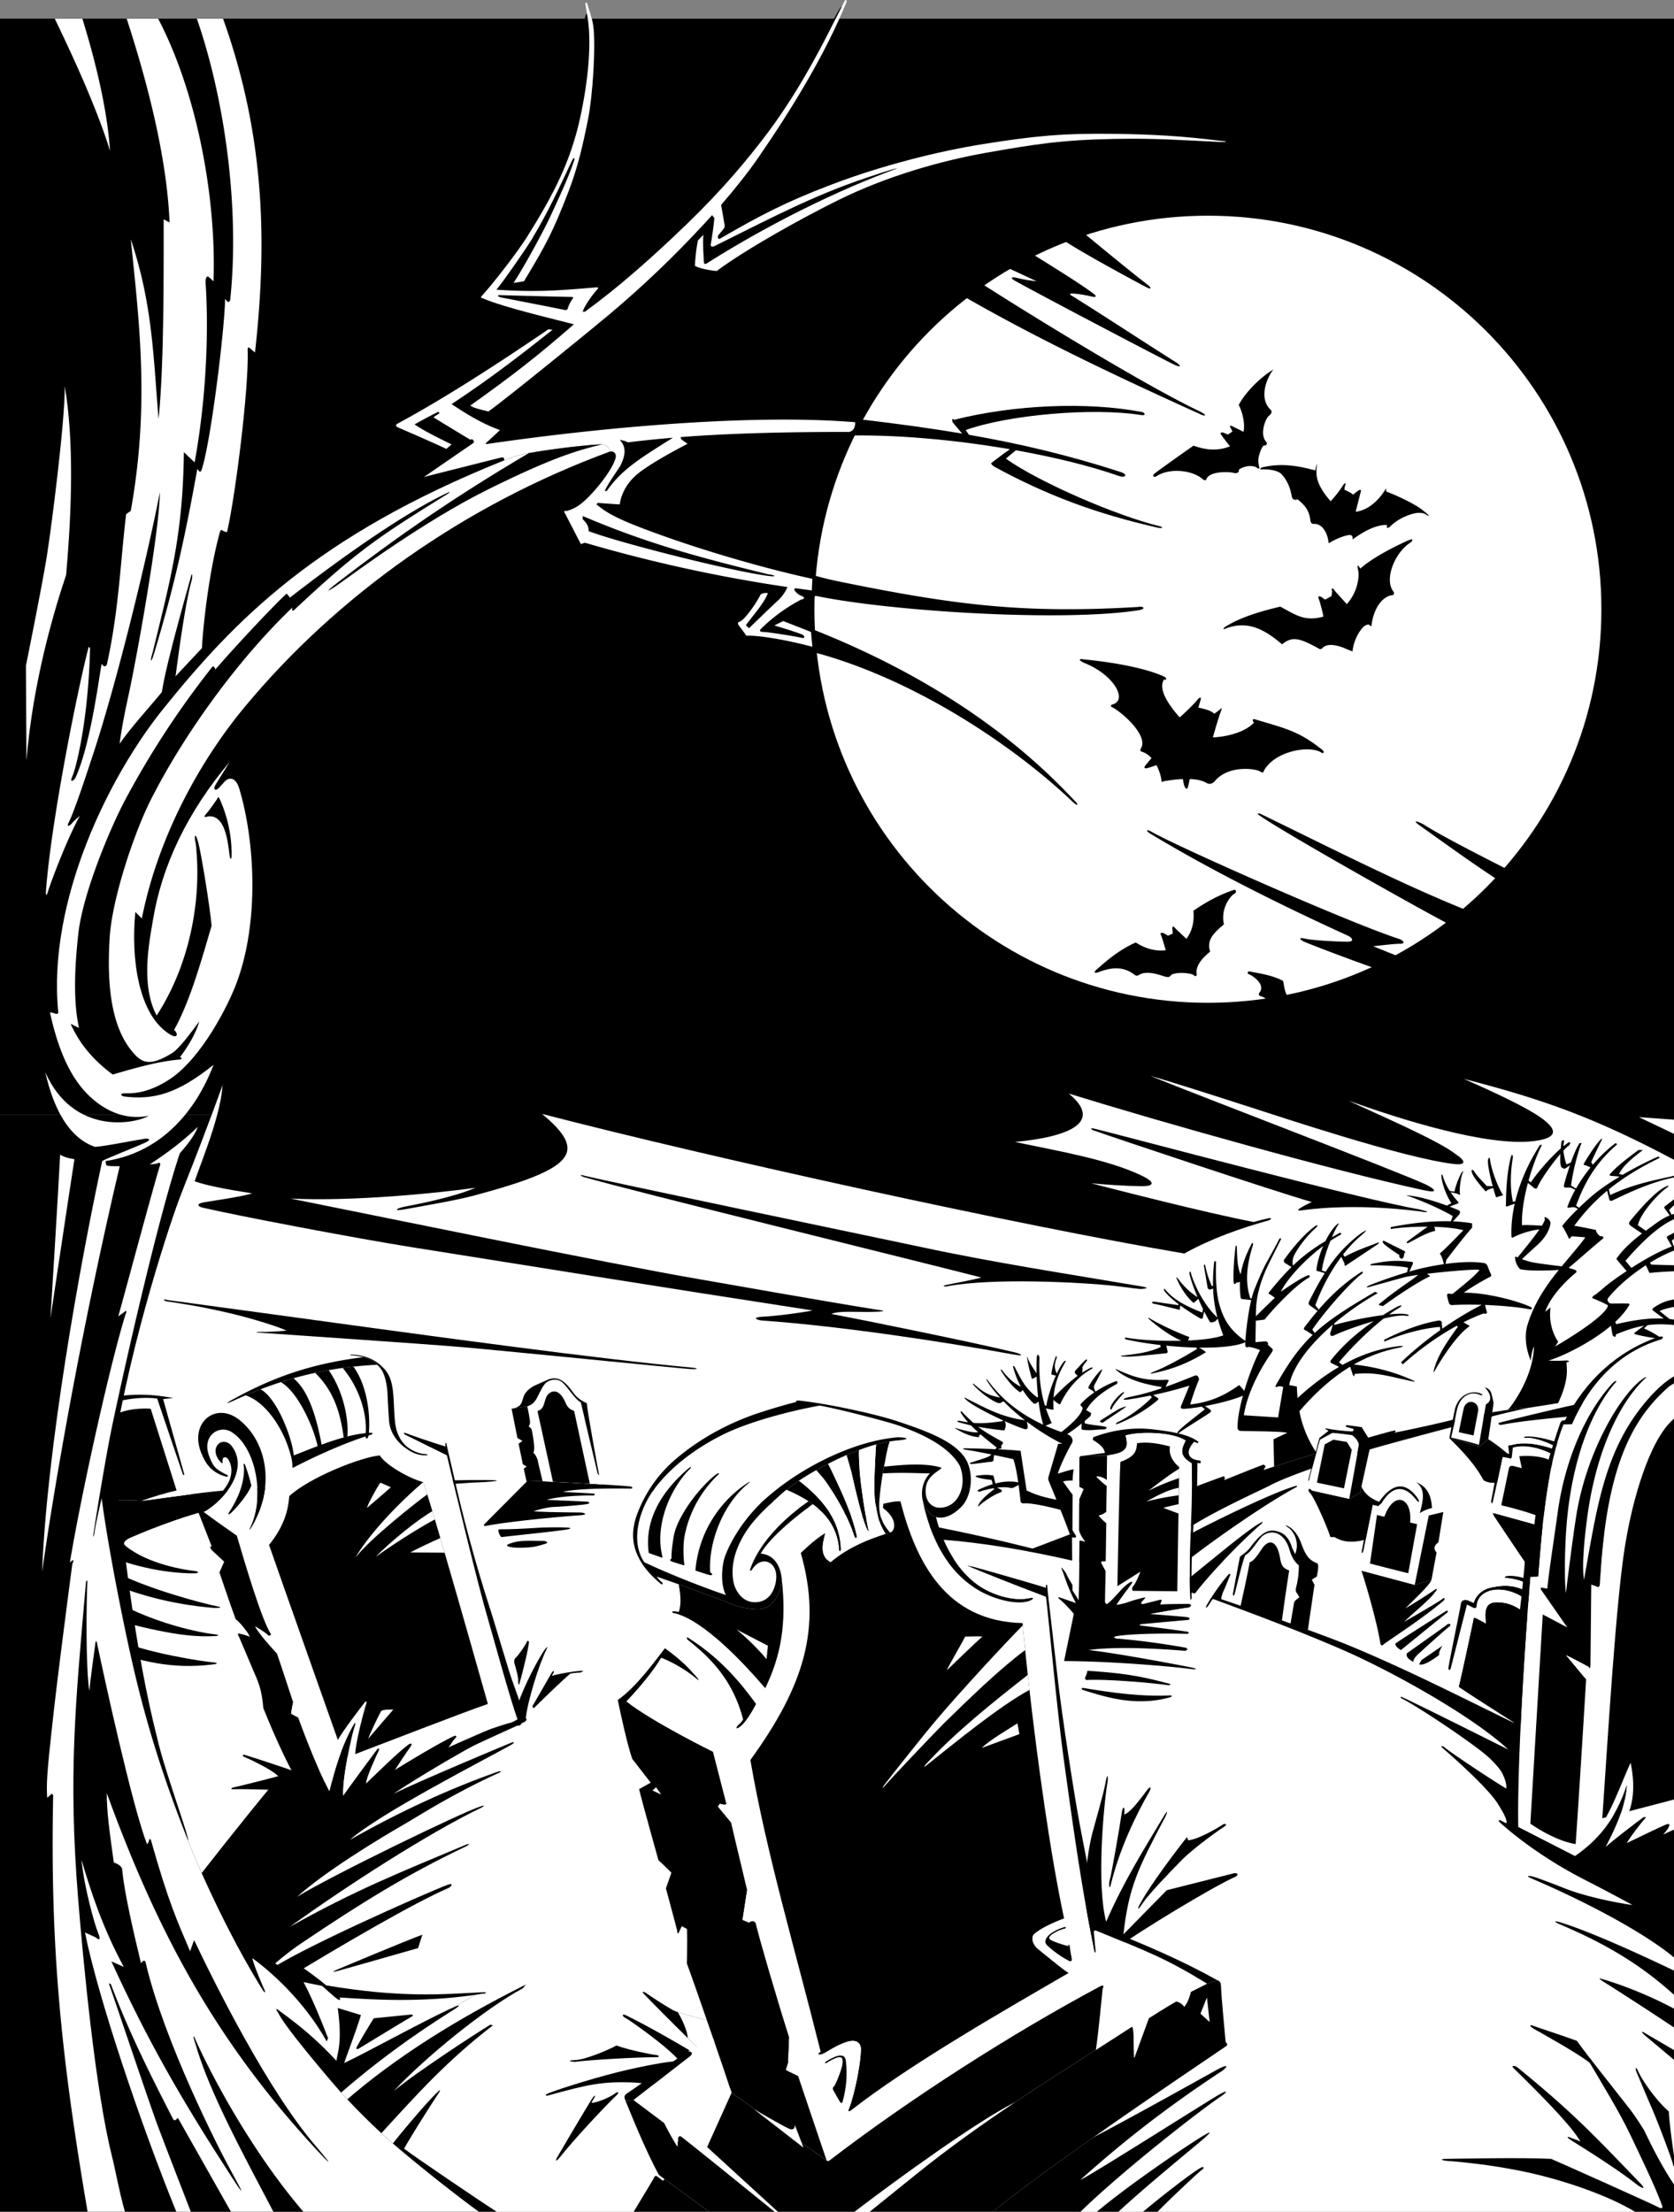 <svg xmlns="http://www.w3.org/2000/svg" width="409.09" height="540.438"><rect width="100%" height="100%" fill="#808080" stroke="none"/><path fill="#fff" d="M0 243.512v137.7h409.09v-137.7H0"/><path d="M400.527 272.969c2.301.133 6.493.504 8.563.605v-269H0v269c1.043-36.39 51.73-11.851 54.25-10.933 1.148 6.422-5.043 21.176-6.684 26 2.95 1.008 6.532 1.75 14.094 2.965-3.137.91-10.008 1.843-11.883 2.187-1.87.34-1.488 1.031-.125 1.317 7.828 1.843 37.082 7.433 50.918 9.625 30.64 4.859 59.262 9.511 98.02 15.472-2.14.457-8.871 1.375-11.996 1.508-3.13.129-1.766.938.21.988 18.84 1.375 43.188 5.043 60.657 8.223 3.46.633 1.89-.172.52-.484-10.852-2.606-37.922-8.094-44.844-9.395 2.101-.84 6.004-.383 10.425-.504 4.422-.121 1.196-.453.305-.598-13.156-2.097-35.004-6.007-42.765-7.34-22.282-3.816-82.106-16.156-100.086-19.745 15.082.78 36.597-1.399 45.18-2.637-5.637 2.433-15.02 4.176-17.305 4.62-2.286.45-2.899 1.204.312.595 3.211-.614 11.703-1.996 16.535-3.282 24.832-6.617 27.961-10.632 16.727-19.98 41.465 10.758 116.152 27.168 156.953 34.117 6.625-3.691 13.773-6.187 20.477-8.055.777-.214 1.058-.77.152-.57-.902.195-2.414.555-3.703.918-12.254-2.375-33.473-7.863-39.676-9.453 2.883.289 8.644.668 12.113.71 3.469.048 3.465-.995.387-2.503-8.152-3.984-20.406-6.059-31.11-8.305 13.56-1.297 21.493-4.937 13.13-11.828 22.453 6.953 64.156 18.727 86.718 23.61 3.77.816 2.864-.239.496-1.415-7.96-3.613-54.304-21.238-67.312-26.523 4.187 1.156 14.57 4.473 23.324 7.293 9.656 3.105 38.594 12.77 50.82 14.238 3.891.465 2.168-1.332.668-2.277-4.386-3.54-20.007-10.152-26.34-13.191 12.774 4.609 33.899 11.25 45.192 9.89 5.629-.68 6.293-2.55 1.836-5.719-3.461-2.46-10.676-5.906-18.871-9.5 19.527 5.047 31.941 9.465 51.37 19.77v-6.332c-2.667-1.266-6.167-2.926-8.562-4.082"/><path d="M142.688 287.606c10.64 3.129 84.46 21.261 97.136 24.55-3.32.864-7.125 1.47-8.433 1.778-1.305.308-.848.593.527.285 10.883-1.961 31.96-.957 40.512-.012 4.441.496 5.629.813 6.73.73 1.102-.081 1.567-.312 0-.574-18.465-3.136-36.203-5.824-53.898-9.628-16.43-3.442-76.407-15.993-82.254-17.403-1.719-.496-1.106.008-.32.274m124.796-11.321c4.852 1.735 43.504 14.657 53.09 17.43-.664.262-2.07 1-2.863 1.508-.797.512-.55.633.46.512 1.017-.125 12.106-1.868 28.884.265 1.77.363 2.906.25-.246-.504-13.621-2.285-72.88-18.136-78.946-19.61-2.156-.585-.875.372-.379.4M40.95 317.656c4.644.602 40.878 5.582 51.144 6.97 10.265 1.386 54.867 7.538 76.86 9.53 1.69.153 1.905.48-.274.368-2.18-.114-45.164-4.442-55.14-5.309-9.977-.867-41.544-2.957-49.157-3.516-2.45-.105-2.102-.304-.04-.261 2.063.043 5.684-.309 5.684-.309-1.328-.68-7.867-2.906-14.86-4.488-6.995-1.582-9.944-1.961-14.202-2.633-.703.02-1.621-.836-.016-.352"/><path fill="#fff" d="M367.063 348.133c-.786.133-1.293-.383-.403-.566 1.676-.446 30.969-7.82 42.43-8.747v-1.523c-12.371.879-25.695 4.898-28.32 5.55 0 0-6.364 1.028-7.325 1.157-8.468 1.828-13.918 3.477-21.265 5.395-3.043.796-11.47 3.07-14.77 3.996-6.89 1.937-22.101 6.89-27.074 9.574-1.649.89-14.18 6.488-20.484 10.789-2.125 1.262-2.641 2.984-2.641 2.984 8.746-4.738 23.406-11.867 29.129-13.574.687-.246 1.008-.094.168.363-7.051 3.805-19.328 12.309-26.485 17.91-2.64 2.063-3.175 7.06-.23 4.817 2.945-2.242 14.617-12.191 18.059-14.066.73-.43 1.109-.47.156.363-5.2 4.527-14.203 13.762-18.156 19.781 35.886 8.621 86.543 42.82 119.238 68.129V344.047c-12.535.984-34.36 2.508-42.027 4.086"/><path d="M371.21 344.117a93.37 93.37 0 0 0-2.687.368c-3.968.585-8.898 1.46-12.449 2.152-3.836 1.047-12.617 2.926-15.414 3.457.582-.274.504-.59.106-.547-2.485.52-11.246 3.148-18.98 5.535a1143.49 1143.49 0 0 0-10.423 3.266c-1.406.449-2.343.754-2.574.844l.352-.633c.351-.297-.239-.774-.54-.633-.859.289-8.843 3.484-9.16 3.629-.316.144-.312-.106-.05-.305l-.293-.555c-5.094 1.805-20.239 7.575-32.188 12.137-1.922.735-3.758 1.434-5.46 2.086-5.134 1.957-9.016 3.442-10.114 3.848-7.875 2.75 37.023 14.144 38.516 13.57 3.953-6.02 12.957-15.254 18.156-19.781.953-.832.574-.793-.156-.363-3.442 1.875-15.114 11.824-18.059 14.066-2.945 2.242-2.41-2.754.23-4.816 7.157-5.602 19.434-14.106 26.485-17.91.84-.458.52-.61-.168-.364-5.723 1.707-20.383 8.836-29.13 13.574 0 0 .517-1.722 2.642-2.984 6.304-4.3 18.835-9.898 20.484-10.79 4.973-2.683 20.184-7.636 27.074-9.573 3.3-.926 11.727-3.2 14.77-3.996 7.347-1.918 12.797-3.567 21.265-5.395 0 0-.457-.117-2.234.113"/><path d="M367.063 348.133c7.667-1.578 29.492-3.102 42.027-4.086v-5.227c-11.461.926-40.754 8.301-42.43 8.747-.89.183-.383.699.402.566m-17.249 37.917-4.083 1.192-13.039-3.476c.832 2.34 3.786 12.379 4.598 17.566.055.367.266 1.051.77.52.507-.532 9.566-6.297 14.785-10.793.246-.137.312-.969-.371-.36-.68.606-7.407 4.504-9.317 5.575 2.598-2.524 6.235-5.364 7.59-7.309.207-.184.918-1.27-.316-.383-1.235.887-5.977 3.867-6.973 4.403 2.754-2.75 5.906-5.684 6.355-6.934m-8.824 15.547c1.813-1.281 10.371-6.676 12.383-7.95.383-.218.79.051.066.575-.73.523-11.066 8.957-11.066 8.957-.746-.406-1.406-.996-1.383-1.582m2.832 2.371c2.434-1.734 8.758-6.164 9.97-7.121.37-.192 1.147.043.265.691-.887.645-7.309 6.457-7.766 6.914-.46.457-1.012 1.258-.887 1.625-.797-.402-1.984-1.215-1.582-2.11m3.567 1.665c1.543-1.059 5.129-3.508 5.129-3.508s-1.028 1.488-.801 2.25c-1.848 1.367-3.824 2.676-4.93 2.293l.602-1.035m-14.684-42.391-.328 1.496-2.648 1.493-9.157-2.043s-.234-.598-.789-.328c0 .21-.039.546.317.886.925.887 3.765 7.172 4.925 10.504.051.305.184.36.461.332.278-.027.621 0 .621 0 1.032.547 3.06 1.77 7.223.7 1.645-.458 7.3-2.754 7.3-7.837-4.202-1.757-6.523-2.226-7.925-5.203m31.007-11.57-2.21 1.79-7.3-2.063c1.327 1.464 5.753 5.402 8.323 10.27 2.266 1.577 8.11.308 8.801-3.849-1.68-1.644-5.004-4.55-7.613-6.148m21.387 17.484-.676 2.2-3.426 1.898-.887.602-15.242-4.192s-.07.227.2.696c.269.468 10.972 16.351 10.972 16.351 2.695 1.75 15.957 1 16.899-5.25.738-4.914-.407-6.328-.407-6.328l-7.433-5.977m-67.551-24.328c4.14-4.8 8.215-8.347 12.406-10.886.313.945.649 2.02.649 2.02s.503.78.375-.227c5.242-.606 8.562.62 13.886 1.722 1.157.242 1.207.172.043-.34-1.117-.488-6.375-2.906-14.07-3.703a36.263 36.263 0 0 1 10.969-4.097c1.203-.243 1.554-.563-.004-.383-4.871.566-9.426 2.191-13.711 4.57l-.88-.637c2.595-3.136 6.985-7.578 10.942-10.695 2.29-.55 4.317-.863 5.465-.664.762.137.973-.211.047-.39-.867-.173-2.379-.126-4.187.054a27.232 27.232 0 0 1 2.21-1.465c1.348-.789.829-.945-.273-.406a76.262 76.262 0 0 0-3.441 2.043c-4.059.52-9.04 1.55-11.914 2.43l.046-.438c3.407-2.883 7.157-5.437 10.602-7.36l-.66-.327c-6.719 3.91-11.18 6.761-14.758 10.058l-.586-.84c3.274-4.78 9.692-11.914 12.07-13.578.426-.297.309-.715-.136-.469-4.016 2.59-7.262 5.57-10.375 9.172l-.82-1.082c1.269-3.449 3.351-7.832 6.343-11.808l.805 1.66s-.14.754.347.43c.481-.32 7.063-4.692 7.688-5.125.625-.438.316-.61-.164-.34-.477.273-4.695 1.593-7.856 3.36l-.37-.563c1.288-1.649 2.738-3.215 4.355-4.598 2.617-2.234.39-.879-.352-.3-3.468 2.679-5.992 5.558-8.289 9.124l-.926-.32c.348-2.39 1.247-5.098 2.102-7.235.785-.523 1.566-1 2.324-1.406.684-.37.156-.633-.144-.5-.637.356-1.235.696-1.82 1.035.554-1.304 1.05-2.296 1.32-2.707.726-1.117.175-.707-.348-.175-.883.89-1.77 2.25-2.547 3.812-2.953 1.785-5.375 3.54-7.93 5.992-.152-.558-.156-1.375.172-2.234.387-1.008 2.504-4.434 5.61-7.176.258-.262.37-.715-.371-.226-.739.492-3.649 2.726-7.543 8.14-.153.203-.125.672.125.832.328.203 1.175.719 1.652 1.008-1.672 1.64-3.414 3.594-5.41 6.066-.477.59.144.598.144.598l1.188.844c-.84.828-3.11 2.988-4.637 4.531a182.7 182.7 0 0 1 .035-1.555c.094-4.05 1.512-8.07 3.2-11.457.773-1.543 2.496-5.039 2.812-5.609.312-.574-.211-.59-.45-.04-.241.548-1.921 3.614-2.906 5.368-.988 1.754-2.492 5.254-3.242 7.277-.172.47-.34 1.051-.5 1.692l-.304-.078c-1.555-4.586-.555-9.188.71-13.278l-.25-.289c-1.538 2.871-2.433 5.27-2.812 7.711-.57-.996-.898-3.054-.945-6.66.004-.289-.184-.601-.328 0-.176 1.348-.618 5.508-.461 8.567.054.523.496.667.539.175l1.008-.218c-.055 1.21 0 2.46.175 3.812 0 0-.027.32.496.379.387.047 1.512.172 2.082.238-.742 3.145-1.293 7.668-1.433 9.98-.152-.136-.48-.273-.692-.472-3.414-2.644-4.652-4.992-5.64-8.375-.988-3.383-.899-8.465-.817-10.59h-.457c-.238 2.211-.332 4.18-.293 6.016h-.289c-.894-1.899-1.34-3.684-1.59-4.899-.097-.37-.378-.574-.343 0 .293 1.746.86 5.106.898 5.32.035.212.254.438.617.458l.723-.258c.094 2.512.45 4.781 1.059 7.078-3.692-3.262-6.11-9.203-6.516-11.016-.09-.527-.379.051-.328.329.383 1.648 1.144 3.714 1.98 5.683-1.265-.676-3.363-2.52-4.652-4.355-.172-.239-.855-.864-.355.027.343.883 1.773 3.816 4.015 5.758.29-.2.84-.524 1.153-1.059.39.899.789 1.766 1.175 2.563l-.156.867c-6.324-2.41-7.945-4.41-8.922-5.445-.496-.688-.558-.286-.351.171.828 1.086 2.117 2.211 3.457 3.223l-.082.242-5.899-.86s-.996.048-.21.481c1.53.286 6.476 1.528 6.476 1.528l.133-1.082c2.113 1.55 4.23 2.78 4.718 3.07.829.496.825-.2.825-.2l.304-1.41c.575 1.15 1.094 2.094 1.461 2.653 1.078.11 1.5-.441 1.848-.898a44.786 44.786 0 0 0 1.355 4.097c-1.96.715-5.129 1.102-8.586 1.254l.313-.832c-1.473-.527-6.281-2.531-9.488-4.453-.258-.184-1.02-.512-.27.152 1.402 1.223 4.414 3.684 7.77 5.192-5.106.12-10.5-.22-13.391-.742-.629-.114-.426.312-.11.421 2.415.547 5.305 1.012 8.329 1.36l.152.492c-3.168 1.555-7.625 1.86-9.098 2.074-1.351.07-.28.297.09.246 1.633.16 5.485-.3 10.219-.789.469-.008.531-.265.418-.687-.063-.25-.18-.782-.262-1.172a95.79 95.79 0 0 0 7.32.469l.22.28c-2.266 1.477-7.825 4.614-10.919 5.731-.41.223-.773.524.067.27 4.656-.934 8.578-2.445 12.773-5.024 0 0 .395.004 0-.328-.254-.215-.965-.644-1.433-.922 4.273.059 8.136-.23 10.578-1.035.36-.117.574-.215.687-.3l-.02.476c-.015.77.333.871.735.73.402-.14 2.074.403 2.89.723-1.398 2.742-2.804 6.434-3.847 9.977l-1.223-1.418c-2.078 1.379-5.695 4.054-11.988 4.742.383-1.457 1.555-4.77 2.106-5.992.117-.309-.149-.739-.149-.739s-.226-.558-.84-.308c-2.382.933-4.687 1.875-7.136 2.742l.609-1.25s.52-.535-.398-.488c-5.055.238-7.52-.457-11.844-2.39 0 0-1.29-.59-.18.214.692.535 3.176 2.762 10.848 3.934l-.16.367c-2.391.808-4.938 1.543-7.86 2.113-.918.219-2.328.766-.12.582 1.179-.191 3.05-.492 5.355-.953l.406.406c-.918 1.043-4.465 4.242-8.27 6.043-.558.27-.945.805.078.387 1.22-.48 5.653-2.32 9.649-5.785.262-.215.058-.45-.332-.672a9.397 9.397 0 0 1-.797-.531 91.228 91.228 0 0 0 8.836-2.29c-.95 2.297-1.793 4.372-1.984 4.836-.192.465-.313.891.789.833 1.109-.063 2.586-.25 4.207-.528l.761.649c-1.992 1.586-5.148 3.96-6.437 5.289-.43.476-.43.96.43.257.855-.703 5.742-3.68 6.976-4.55.625-.383.742-.633.191-1.028a20.41 20.41 0 0 0-1.16-.754c3.223-.593 6.856-1.511 9.297-2.527-.824 3.031-1.344 5.848-1.308 7.746.011.582.254.84.886.856.633.015 6.059.09 7.118.148 1.054.055 2.734.047 4.144.3l-3.36 1.579.145 6.676a1143.49 1143.49 0 0 1 10.422-3.266c-2.512-3.765-3.668-7.258-4.238-10.254zm-5.32-6.015c.527-.227 1.363.086 1.363.086l-1.254 7.441-8.363-.527c.898-5.82 4.25-11.715 6.812-15.356.52-.734.024-1.008.024-1.008s-.485-.422-.957-.843c.207-.946-.739-.844-.739-.844s-1.5.097-2.308.203c0 0 .047-2.86.09-5.258l2.148-.277c2.57-3.172 7.695-8.516 10.785-10.223.5-.273.191-.777-.281-.558-1.684.64-5.418 3.175-6.551 4 1.617-3.301 5.93-7.88 10.363-11.204-.785 1.825-1.39 3.813-1.636 5.622-.082.628.382.53.382.53l1.637.485c-1.293 2.047-2.523 4.317-3.816 6.91-.356.711.175.98.175.98l1.88 1.34a86.59 86.59 0 0 0-3.122 3.895c-.582.766.262.875.262.875l1.68 1.086c-3.317 3.164-5.895 6.781-8.907 12.137-.328.582-.199.734.332.508zm4.683-.036-1.87-.343c1.03-4.942 5.41-10.239 10.675-14.766-.29 1.05-.656 2.156-.656 2.156s-.028.961.953.477c1.586-.79 5.734-2.348 9.715-3.488-3.73 2.558-7.415 5.671-10.48 9.554-.227.29-.118.516.058.664l1.933.961c-3.562 2.078-6.933 4.676-10.136 7.614-.094-1.043-.145-1.993-.192-2.829"/><path d="M271.656 344.332c.508-1.27 2.203-3.094 2.922-3.887.32-.355.129-.359-.187-.195-.793.414-2.645 2.375-3.043 3.668-.133.395.222.64.308.414m-2.691 2.742c-.399.34.078.516.23.442 0 0 .078.226.282.11.207-.114 5.37-3.65 5.59-3.774.218-.125.101-.16-.086-.137-.188.023-.555.156-.895.277-1.14.434-4.371 2.637-5.121 3.082"/><path d="M263.035 366.38c-.8-.935-2.137-2.79-3.262-4.392 1.59-.468 5.102-.117 5.41.118.32.246.856-.172.704-.512-.153-.344-.383-1.902-.61-2.473 0 0-2.226-.191-3.136-.058-.825.117-2.672.746-3.63 1.007.755-2.535 3.075-6.878 3.34-7.277.27-.402.38-.937.067-1.48-.309-.547-.684-.696-1.086-.891-.012-.004-.02-.008-.035-.012 1.101-.672 2.355-1.625 3.539-2.59-.031.657-.024 1.274-.024 1.274s-.062.219.336.277c.395.055 1.485.13 2.7.028 1.21-.102 2.191-.149 2.48-.121.29.023 1.082-.48.234-.672-.855-.192-2.359-.352-2.753-.407-.399-.054-1.946-.28-2.211-.433l-.024-.555c.504-.418.985-.828 1.422-1.203l.16-.715s-.812-.582-1.215-.699c1.325-2.504 4.278-4.742 7.579-6.488.082-.446.03-.582-.2-.657a25.337 25.337 0 0 0-5.113 2.594c-.226-.543-.39-.992-.39-.992s-.024-.441.292-.945c.32-.508 1.418-2.707 1.594-3.024.176-.312.156-.71-.273-.187-.317.27-1.828 1.93-2.828 3.824-.196.309-.16.523.105.637.25.109 1.031.55 1.191.89-1.167.797-2.28 1.715-3.21 2.75-.336.239.019.551.019.551l.379.422c-.191 1.84-3.305 4.45-5.211 5.941a52.982 52.982 0 0 1-3.867-1.527l1.504-.66a39.324 39.324 0 0 1-1.43-3.606c.79.204 1.348.336 1.89.313a21.267 21.267 0 0 1-.03-2.379c.507.488 1.019.898 1.613 1.125 1.648-3.684 4.68-7.094 7.699-8.66.258-.13.426-.598-.238-.281-.625.296-1.317.695-2.063 1.183.051-.37.117-.996.051-1.3.25-.649.793-1.169 1.02-1.481.226-.313.171-.664-.243-.336-.414.328-2.09 2.16-2.418 2.523-.324.368-.226.625.032.918l.468.438c-1.804 1.32-3.832 3.121-5.894 5.324.23-3.45 1.347-6.098 2.824-8.59.41-.629-.074-.504-.441-.03-.54.683-1.082 1.655-1.602 2.757-.18-.383-.61-1.402-.437-2.336.101-.637.207-.992.363-1.332.156-.34.058-.988-.219-.356-.2.426-.812 2.434-1 3.942 0 0-.133.308.219.37.281.048.691.153.855.196-1.113 2.496-2.043 5.504-2.336 7.36l-.34-.067c-.964-3.125-1.507-6.703-1.328-11.601-.05-.72-.586-1.328-.664.011a50.518 50.518 0 0 0-.05 3.707c-.532-.75-1.778-2.578-2.13-3.66-.113-.39-.246-.453-.16-.02.141 1.145.633 3.227 1.047 4.696 0 0 .051.445.293.324.164-.082.676-.343.973-.5.05 1.614.164 3.34.348 5.035l-.293-.011c-2.922-2.285-3.692-4.106-5.395-7.324-.02-.145-.613-.657-.375.078.277.945.777 2.71 1.852 4.671-1.692-.742-3.391-2.43-4.496-3.902-.211-.305-.668-.473-.286.09.489.836 2.536 3.828 4.457 5.078 0 0 .118.215.434-.094.129-.125.246-.253.352-.37a16.685 16.685 0 0 0 2.46 3.109c.168.215.579.37.813.16a3.84 3.84 0 0 1 .602-.402c.265 2.074.64 4.039 1.136 5.628-5.066-2.355-9.71-5.656-13.379-10.613-.945-1.273-.398-.14-.168.196.801 1.226 1.809 2.5 2.98 3.78-3.089-.585-4.14-1.402-6.296-3.234-.2-.195-.531-.246-.176.18.848.848 2.582 2.7 5.543 4.223.399.144.844.265 1.082.129l.707-.391a49.151 49.151 0 0 0 5.246 4.64c-5.785-.78-9.46-2.894-14.226-5.28-1.094-.626-.403.05-.059.359 1.25 1.176 5.403 3.344 9.028 5-.118.07-.313.156-.625.199-2.82.375-4.594.55-6.715.371-.813-.715-1.676-1.555-2.746-2.652-.407-.45-.508-.016-.2.355.434.715 1.004 1.438 1.641 2.153a37.707 37.707 0 0 1-2.148-.375c-.278-.02-.809.07-.188.34.621.167 1.578.453 3.027.773a35.692 35.692 0 0 0 1.758 1.676c-.344.05-.96.082-1.93-.11-1.624-.316-3.05-.754-3.05-.754s-1.418-.394-.301.118c.664.355 2.777 1.695 5.078 1.925.238.04.965 0 .277-.265.215-.13.41-.266.547-.364 1.555 1.344 3.055 2.493 3.926 3.215l-.344.387a276.86 276.86 0 0 0-7.316-.215c-1.086-.008-.34.305.125.352 1.21.164 3.734.644 6.238 1.156-.254.281-.707.562-1.402.809-.817.289-2.617.835-3.465 1.128-.555.16-.664.38.137.372.8-.012 3.652-.458 4.531-.504.875-.047.727-.7.727-.7s.062-.535.132-.968c1.793.37 3.516.742 4.672 1.007.477 1.098.899 3.477 1.219 5.676-1.926-.414-3.898-.172-5.582.262l-.465-1.91c-1.387-.375-3.71-.078-4.101.02-.672.152.039.335.039.335.71.317 2.433.606 3.586.672l.3 1.063c-1.605.472-2.87 1.074-3.445 1.336-.523.28-.023.593.293.464a24.409 24.409 0 0 1 3.266-.812l.316.187c-1.047.715-3.219 2.48-3.883 3.797-.308.61.086.5.246.157.856-.72 2.996-2.372 5.227-3.184.2-.086.328-.477-.063-.664-.23-.11-.62-.297-.91-.434 1.602-.195 2.649-.09 3.121.028.797.199 1.13-.2 1.512-.348.168-.063.406-.223.625-.387.277 2.008.461 3.746.496 4.02.086.593.672.539.969.508 2.273-.055 6.77 1.062 8.785 1.597.863 2.168 1.727 4.399 2.285 5.996 1.703-.652 3.54-1.351 5.461-2.086-1.058-1.933-3.05-5.488-3.875-6.453zm-12.148-2.192s-1.383-8.942-1.426-9.407c-.04-.468-.297-.3-.297-.3-1.27-.141-3.187-.254-5.18-.348l.09-.137c.996.117.574-.687.574-.687l.356-.508c.242-.203.023-.469-.145-.574-2.73-1.512-4.324-2.43-5.828-3.598 1.582.293 3.578.598 6.106.863 0 0 .344.059.402-.183.059-.223.504-1.149-.02-2.067 2.036.918 3.876 1.664 4.891 1.957.567.16.739-.21.739-.515 0-.246-.079-.864-.227-1.313 2.644 2 5.586 3.867 8.66 5.422h-.988l-2.352 8.04c-.176.663.07 1.097.07 1.097s.829 1.984 1.856 4.515c-4.57-.847-6.324-1.835-7.281-2.257m116.445-72.118c-1.863-3.054-3.078-7.312-3.21-8.792-.079-.692-.395-.31-.481.156-.133 1.11.504 4.023 1.152 6.418-.57-.016-1.434-.047-1.434-.047-1.629-1.68-2.75-2.93-2.98-3.41-.23-.48-1.176-1.106-.543.445.418 1.02 2.148 3.121 3.281 4.309.332-.461 1.258-.75 1.801-.84.254.91.504 1.722.703 2.285.316-.156 1.262-.418 1.711-.524m-28.988 11.188c.527.266 4.758 2.379 4.758 2.379s.605.262.109.562c-.121.532-.164.977-.328 1.184-.168.207-.547.309-.844-.172-.3-.48.043-.48.043-.48-1.832-1.145-3.672-2.52-3.957-2.864-.285-.347-.367-.925.219-.609"/><path d="M373.988 319.317c-3.308-1.52-10.8-3.493-16.285-3.45 2.418-1.742 6.117-3.746 6.488-3.898.395-.164.184-.55.184-.55s-.66-1.54-.824-2c-.16-.462-.485-.688-.746-.778-2.54-.438-5.97-.305-9.563.191.07-.254.16-.62.195-.957 0 0 4.356-5.789 6.32-7.902v-1.055c-1.425-.258-2.991-.414-4.679-.484l1.422-1.567s.648-.722.066-1.078c-.18-.11-1.054-.488-2.312-.965l1.95-.746s.378-.054.144-.383c-.133-.183-.97-1.062-1.856-2.386.695.14 1.598.344 1.914.472 0 0 .485.559.356-.257-.13-.817.148-3.778.761-5.114.141-.261-.015-.36-.324.098-.308.457-1.34 2.648-1.77 4.672l-1.156-.196c-.601-.945-1.203-2.093-1.597-3.382-.13-.551-.543-1.153-.399.093.141 1.246.895 3.965 2.41 6.282l-1.097.601c-2.836-1.043-7.07-2.379-9.969-2.508 2.012.637 7.586 2.817 11.395 5.07l-.45 1.278c-4.105-.125-8.96.3-14.699 1.422v.46c2.328-.37 5.692-.585 9.02-.566-1.254.903-4.582 3.301-4.934 3.598-.437.363-.012.512.262.352 1.36-.653 4.394-2.528 6.523-2.922l-.191-.992c2.695.085 5.246.343 7.074.828-.574.57-3.836 4.035-5.766 5.695.637.902.891 2.098.973 2.602a65.81 65.81 0 0 0-5.473 1.03 57.7 57.7 0 0 0-2.945.782l.832-1.797s.223-.515-.234-.574c-3.383-.422-5.79-.328-9.508.438-1.215.253-.352.496-.012.402 1.492-.024 6.54.078 8.602.594l-.242 1.105c-3.215.953-6.746 2.2-9.102 3.156-.535.215-1.418.79.004.395s7.23-2.016 8.652-2.38c.63-.16 1.762-.347 3.16-.538a25.051 25.051 0 0 1-1.968 1.508c-1.309.883-5.047 3.508-7.047 5.234-.281.18-.879.512-.379.691l.79.196c2.198-1.617 8.026-5.637 11.237-7.156.286.027.286-.266 0-.407-.12-.058-.285-.199-.437-.34 4.637-.55 10.601-1.05 12.43-1 .277.012.433.122.152.34-1.137 1.43-4.719 4.239-6.277 5.52-.2.035-.407.066-.594.11-.156-.2-.91-.24-.828.355.078.593.465 1.894.465 1.894s.207.477.796.438c1.965-.13 4.52-.145 7.211-.063-3.617 1.848-6.87 3.887-9.656 5.836a44.503 44.503 0 0 1-.113-1.465c-.027-.515-.524-.554-.813-.52-6.418 1.024-13.246 4.692-13.246 4.692v.461c4.528-2.016 9.664-3.289 13.614-3.61l.058.79c-5.14 3.648-8.586 6.91-9.586 7.89l.461.461c4.55-4.101 9.152-7.214 13.176-9.414l.262.258c-2.082 2.832-5.032 6.98-5.852 10.57-.219.95.14.278.211.153 1.965-3.496 5.469-8.684 8.184-10.633.668-.477-.012-.504-.012-.504s-.61-.367-1.149-.707c1.836-.926 3.528-1.656 4.997-2.18.078.16.878.16.714-.316l-.464-1.734c3.933.152 8.062.515 11.011 1.085.356.055.797-.292.078-.625"/><path d="M409.09 322.45v1.3c-2.488-.234-4.567-.215-6.473.043l-.86.82c1.473.555 3.509 1.84 3.774 2.055.262.219-.316.34-.8.317-1.403-.122-4.833-.825-5.176-1-.348-.176-.082-.344-.082-.344s1.601-1.219 2.324-1.723c-2.32.402-4.461 1.145-6.934 2.149.172.988-.699.433-.765.152a19.677 19.677 0 0 1-.395-2.3c-5.066 4.288-12.207 7.648-15.297 8.53 1.801.11 3.559.024 4.512-.027.656.102.734.402-.094.402-.011 1.504.758 4.012-2.054 10.024 0 0-6.364 1.027-7.325 1.156 0 0-.457-.117-2.234.113-.816.098-1.723.223-2.687.368 1.562-1.77 6.136-8.442 6.359-15.407-.3.297-.852 2.696-.762 3.446-.586-1.348-1.957-5.16-.82-8.836 1.133-3.676 2.812-6.844 5.308-10.356.649-.914 1.461-1.953 2.332-3.027-2.23.144-7.328.32-9.457-.192a4.326 4.326 0 0 1-1.207-2.511c-.046-.32-.132-.696.29-.489.066.036.171.082.296.137.036-.05.063-.094.11-.148.285-.32 3.449-4.14 5.222-6.692-3.164.313-6.015 1.715-6.382 1.93-.372.219-.489-.121-.446-.414-.09-2.508.2-5.145.801-7.813-.559.204-1.383.504-1.762.645-.605.227-.382-.488-.382-.488.03-6.953.953-10.684 1.214-11.57.356-1.169.54-.048.446.312-.48 2.808-.766 7.008.043 10.637l.566-.098c1.137-4.711 3.258-9.496 6.063-13.8h.464c-1.093 2.097-2.32 5.284-3.273 8.726l.543.437c2.172-3.125 5.062-6.308 7.332-8.293l.133-1.476c.152-.72.793-.594.668-.223a6.231 6.231 0 0 0-.156 1.156c.359-.293.699-.55 1.007-.761.887-.606.75.285.227.671-.336.25-.762.649-1.227 1.149.102 1.422.52 2.691.696 3.36l1.12-.43c.665-1.88 1.434-3.75 2.15-4.778h.46c-.621 1.43-2.004 6.113-2.57 10.406l1.219.715a38.628 38.628 0 0 1 3.535-5.133c-.375-.199-1.059-.543-1.364-.574-.433-.05-.336-.261-.191-.469.574-1.117 2.96-4.73 3.902-5.656.211-.219.758-.738.32.125-.433.864-2.304 4.75-2.495 5.278l.406.609c1.758-2.063 3.687-3.91 5.601-5.3l.332.331c-4.398 3.805-7.605 8.242-10.039 15.016 0 0 .368.187.72.484 1.41-1.367 2.827-2.629 3.831-3.445 1.512-1.227 3.64-2.688 6.113-4.18l-2.093-.18c-.457-.07-.446-.253-.215-.519 2.222-2.438 5.469-4.688 6.887-5.793h1.117c-4.711 3.5-5.367 4.945-5.86 5.86l.914.183a84.276 84.276 0 0 1 8.7-4.465l.332.332c-5.227 2.531-9.223 5.098-12.446 7.711l.352 1.371c5.691-2.656 10.105-3.453 15.582-4.699v.414c-6.45 1.266-13.016 4.703-15.168 5.672-.418.184-.625-.242-.625-.242s-.254-1.02-.555-2.184c-3.379 2.801-5.879 5.649-8.02 8.551 1.325.2 5.298 1.023 5.298 1.023-.06.422.66 1.446 1.152 1.547.348-.125.941.262.531.594-2.262 1.813-7.308 6.32-8.336 7.09.016.012.024.027.024.039l1.492.477s.742.324.168.757c-.574.434-5.844 4.825-7.442 9.485l1.317-1.055c-.223 1.594-.36 5.023 1.843 8.367 0 0-.414.871-.867 1.246 2.922-1.652 12.692-7.613 13.051-10.136-1.137-.653-3.523-1.649-3.754-1.715-.23-.063-.05-.485.57-.836.625-.352 1.7-1.38 3.11-2.516.55-.441 2.316-1.758 4.64-3.3-.761-.829-2.523-2.962-2.523-2.962 1.602-2.335 3.883-4.41 6.293-6.21-.648-.43-2.312-1.532-2.8-1.91-.614-.47-.333-.907-.122-1.141 5.207-6.371 7.582-7.867 8.719-8.414 1.137-.551.562.097.234.265-2.629 1.965-6.515 6.528-7.054 9.176l1.937 1.348c2.816-2.024 3.762-2.89 5.836-3.739l-1.11-1.562s-.425-.39-.077-.656c.21-.16 1.355-1.043 2.238-1.723v1.453l-1.192 1.13.59 1.183c.192-.07.395-.145.602-.215v1.312c-3.602 1.594-7.785 5.395-11.856 10.164l1.446 1.739c2.996-1.93 6.656-4.043 9.89-5.25l-1.136-1.973s-.297-.32.187-.602c.2-.117.813-.433 1.469-.761v1.472l-.543.473.437 1.246c.04-.012.07-.023.106-.035v1.187c-1.957.774-3.957 1.79-5.89 2.973l.359.453s3.062.098 5.53.157v1.48c-2.804.082-5.991.402-5.991.402l-.883-1.875c-3.738 2.418-7.133 5.356-9.262 8.067-.312.46.086 1.285.887 1.285.8-.004 3.515-.04 3.746.004 0 0 .95-.145.476.523-.808 1.368-1.976 2.7-3.335 3.965l.27.547c3.41-.797 7.46-1.57 11.589-1.36l-2.555-1.917c-.34-.278-.277-.489.086-.735 1.809-1.226 3.203-1.75 4.973-2.015v1.828c-1.184.199-2.758.574-3.512 1.008.606.464 1.777 1.418 2.406 1.925.368.043.739.106 1.106.164zm-27.43-13.028c2.29-2.773 4.777-5.621 5.762-7.082-.926-.086-2.871-.238-3.399-.238 0 0-.37.601-.597.601-.45-1.199-1.649-3.148-1.649-3.148.922-1.219 2.348-2.727 3.809-4.156-.758-.547-1.32-.461-2.11-.313-.726.117-.335-.453-.335-.453.464-1.277 1.09-2.598 1.832-3.918l-1.192-.543c-.543 0-1.222.008-1.222.008s-.446.031-.364-.543c.043-.305.657-2.543 1.473-4.934-.305.239-.8.614-1.121.778-.485.254-1.094-.305-1.129-.68-.152-.648-.145-1.742-.086-2.844-2.11 2.43-4.773 6.203-5.621 8.16-.203.465-.547.297-.703.223-.133-.058-.953-.765-1.613-1.304-.938 3.515-1.567 7.253-1.45 10.343.848-.12 3.672.04 4.856.117.222-.355.39-.66.484-.886.117-.176.317-.563.192-.867-.125-.31.008-.38.308-.29.453.23 1.293.825 1.09 1.711-.203.887-.703 2.786-3.148 5.012a829.44 829.44 0 0 0-3.809 3.488c.676.25 1.488.516 2.211.688 1.328.316 4.922.758 7.531 1.07m-27.656 97.855c.418-2.574 2.832-14.148 2.988-15.289.153-1.144 1.059-1.117 1.79-.918l1.343.618c.309-1.227 1.52-3.305 4.656-3.871 3.14-.567 6.2-.793 11.016 2.644.844.996 2.371.84 1.758-.457-.61-1.297-5.274-4.129-9.149-4.383-.558.028-1.164-.363-.136-.511 2.796-.41 8.132 1.433 10.511 4.28 1.528 1.837 2.547 5.4 2.192 7.095 1.172.476 2.547 1.242 2.547 1.242-.153 1.222-2.524 22.855-2.524 22.855l-7.492 2.602s-13.664-8.66-17.04-10.98c.759-3.009 3.59-16.41 3.59-16.41s-.116-.86.704-.38l1.969 1.031s.554.579.351-.253c-.543-4.52 1.176-4.965 4.23-4.59 2.903.36 6.516 2.687 7.801 5.894.614 1.531-.98 2.914-1.757 3.059l2.37 1.07-2.984 18.73 1.149.688 3.668-19.648-1.528-1.453c2.239-3.73-1.484-8.727-5.43-10.497-4.788-2.152-9.48-.738-9.722 2.985-.062.633-.52.633-1.055.324-.535-.305-1.312-.64-1.312-.64l-3.953 15.546c-.164.617-.782.606-.551-.383"/><path fill="#fff" d="M360.125 391.688c.309-1.227 1.52-3.305 4.656-3.871 3.14-.567 6.2-.793 11.016 2.644.844.996 2.371.84 1.758-.457-.61-1.297-5.274-4.129-9.149-4.383-.558.028-1.164-.363-.136-.511-1.532.004-7.989 2.144-8.145 6.578"/><path fill="#fff" d="M354.004 407.277c-.23.989.387 1 .55.383l3.954-15.547s.777.336 1.312.641c.535.309.993.309 1.055-.324.242-3.723 4.934-5.137 9.723-2.985 3.945 1.77 7.668 6.766 5.43 10.497l1.527 1.453-3.668 19.648-1.149-.687 2.985-18.73-2.371-1.071c.777-.145 2.37-1.528 1.757-3.059-1.285-3.207-4.898-5.535-7.8-5.894-3.055-.375-4.774.07-4.23 4.59.202.832-.352.253-.352.253l-1.97-1.03c-.82-.481-.702.378-.702.378s-2.832 13.402-3.59 16.41c3.375 2.32 17.039 10.98 17.039 10.98l-.461.458-20.258-9.633 1.219-6.73M308.29 375.05c1.335-1.065 2.515-1.276 3.937-.862.574.164 2.613.707 3.543 4.039.156.324.421.898.734 1.511 1.082-2.55-.04-5.449-1.856-6.613-.617-.394-.472-.555.086-.234-.894-.742-4.394-.578-6.445 2.16"/><path fill="#fff" d="m315.332 396.945.91-5.324s.027-.328.442-.66l.855-.691-.55-.942s-.551-.37-.227-1.539c.32-1.168.648-2.988.648-5.289-.844-.68-1.746-1.863-2.3-3.867-1.036-3.734-3.954-5.195-6.43-3.453-1.14.797-2.88 4.16-4.38 4.816-.718 1.63-2.366 8.7-2.55 9.383-.18.684-.59.68-.418-.164l-.762 2.855 2.492.848c2.47.844 8.375 2.793 10.13 3.57l2.14.457"/><path d="M301.332 389.215c.367-1.754 1.402-7.535 1.629-8.54-.027-.35.242-.433.527-.683.29-.25 1.328-.77 2.469-2.453.863-1.097 1.621-1.914 2.332-2.488 1.336-1.066 2.516-1.277 3.938-.863.574.164 2.613.707 3.543 4.039.156.324.421.898.734 1.511 1.082-2.55-.04-5.449-1.856-6.613-.617-.394-.472-.555.086-.234.563.32 2.18 1.16 3.336 4.43 1.157 3.265 2.262 4.09 3.95 4.718.128.297.14 1.008.07 1.531-.07.52-.266 1.63-.266 1.63l-1.254.788.66 1.254-1.613 11-4.285-1.297.91-5.324s.027-.328.442-.66l.855-.691-.55-.942s-.552-.37-.227-1.539c.32-1.168.648-2.988.648-5.289-.844-.68-1.746-1.863-2.3-3.867-1.036-3.734-3.954-5.195-6.43-3.453-1.141.797-2.88 4.16-4.38 4.816-.718 1.63-2.366 8.7-2.55 9.383-.18.684-.59.68-.418-.164"/><path d="M305.422 381.707c-.485 2.707-2.36 11.211-2.36 11.211 2.47.844 8.375 2.793 10.13 3.57 1.035-7.593 1.847-12.738 1.847-12.738-1.2-.504-1.883-.95-2.164-2.758-.79-5.082-2.977-4.675-4.297-2.84-.582.81-2.094 3.38-3.156 3.555"/><path fill="#fff" d="M332.867 378.574c-.27 1.434.156.918.313.348l2.273-11.242 1.356.289.855-.75c2.574-4.219 5.54-4.55 8.488-.68.743.918.805 2.403.832 3.18 1.34-.883 2.325-1.063 2.961-1.25l2.766.988-3.555.856-3.426 16.93-13.039-3.477-.757-.203.933-4.989"/><path fill="#fff" d="M346.984 369.719c-.027-.777-.09-2.262-.832-3.18 1.028 1.149.516-.176.293-.469-1.8-2.503-3.718-3.445-5.78-2.527 1.573-.906 3.964-1.945 5.327-1.394 2.824 1.746 1.465 5.511.992 7.57"/><path d="m345.73 387.242 3.426-16.93 3.555-.855-1.184 7.375c-.554.422-1.574 1.317-.46 2.504l-1.255 6.715-4.082 1.191m1.254-17.523c.473-2.059 1.832-5.824-.992-7.57 1.367.543 3.73 1.66 3.953 6.32-.636.187-1.62.367-2.96 1.25m-2.395 2.312c.637-6.058-3.89-8.03-6.281-1.425a65.864 65.864 0 0 1-1.801-.426l-1.711 11.86s6.312 1.644 9.351 2.37c0 0 1.88-10.437 2.176-11.988 0 0-.703-.16-1.734-.39"/><path d="M346.152 366.54c-2.949-3.872-5.914-3.54-8.488.679l-.855.75-1.356-.29-2.273 11.243c-.157.57-.582 1.086-.313-.348l2.278-11.925 1.718.515c1.32-1.89 2.586-3.078 3.801-3.62 2.063-.919 3.98.023 5.781 2.526.223.293.735 1.618-.293.47"/><path fill="#fff" d="M319.86 361.8c.304-1.401 2.495-9.347 2.722-10.034l2.988-1.63c.88-.038 4.856.536 4.856.536s1.472 1.07 1.672 2.254c-.27 1.89-2.371 13.305-2.371 13.305l-9.157-2.043s-.234-.598-.789-.328l.078-2.06m9.371-13.558c-.335-.02-.64.344.067.489l1.433.41s.286.664-.468.62c-1.785-.085-4.637-.405-5.848-.683l3.219-.855 1.597.02"/><path d="M319.86 361.8c.304-1.401 2.495-9.347 2.722-10.034l2.988-1.63c.88-.038 4.856.536 4.856.536s1.472 1.07 1.672 2.254c-.27 1.89-2.371 13.305-2.371 13.305l2.648-1.493.328-1.496 2.383-10.812-2.332-3.719c-1.352-.18-3.188-.457-3.524-.469-.335-.02-.64.344.067.489l1.433.41s.286.664-.468.62c-1.785-.085-4.637-.405-5.848-.683-.18-.011-1.148-.222-.11.305l.352.25-2.219 1.727-2.66 10.003s-.199.555.082.438"/><path d="M323.734 352.926c-.246 1.184-1.91 9.352-1.91 9.352l6.614 1.39 1.91-9.406-1.215-1.93-3.297-.55-2.102 1.144"/><path fill="#fff" d="M364.152 341.258c-.164-1.023-.785-1.695-1.148-2.063-.7-.375-3.656-.675-5.73 2.188 1.496-1.344 3.425-1.395 4.601-.852.863.399.086.43-.066.356-2.254-1.11-4.887.027-5.73 3.422-.263 1.054-.692 3.879-1.458 6.937 0 0 4.711 1.117 6.805 1.797 0 0 1.324-7.664 1.691-9.867.547-.344 1.211-.832 1.035-1.918"/><path d="M363.004 339.195c.363.368.984 1.04 1.148 2.063.176 1.086-.488 1.574-1.035 1.918-.367 2.203-1.691 9.867-1.691 9.867-2.094-.68-6.805-1.797-6.805-1.797.766-3.058 1.195-5.883 1.457-6.937.844-3.395 3.477-4.531 5.73-3.422.153.074.93.043.067-.356-1.176-.543-3.105-.492-4.602.852-.683.613-1.273 1.492-1.66 2.703-.191.582-1.414 7.313-1.414 7.313l7.301 2.062 2.21-1.789 1.24-8.465c.109-.488-.134-1.234-.282-1.91-.148-.68-.316-1.746-1.453-2.187-.223-.02-.578-.075-.211.085"/><path d="M356.492 349.945c.344-1.683.996-4.91 1.207-5.78.63-2.606 3.957-1.845 3.496.76a1268 1268 0 0 1-1.105 5.825l-3.598-.805"/><path fill="#fff" d="m380.996 373.254 2.7-12.8s-2.118-.876-2.481-.989c-.363-.105.035-.8.035-.8s.438-.802.84-1.571c-4.965-3.77-9.973-4.133-12.387-3.379l-.238 2.14c-.078.727-.613.415-.613.415l-1.653-.313s-1.894 9.059-2.426 11.133c-.105.691-.378-.223-.378-.223l-.485 2.536.957.261 15.242 4.192.887-.602"/><path d="M384.168 358.957s-.328-.18 0-.73c.328-.547 1.203-1.352 1.203-1.352l.32-1.258c-2.953-3.207-9.867-4.793-12.77-4.601-.26-.063-.78.437-.276.32 2.824-.27 8.375 2.106 10.773 4.371-3.27-1.699-9.508-4.039-14.29-2.558-.132.046-.651-.106-.538.37.117.477.191 1.755.191 1.755-.586-.184-1.57-.329-1.57-.329s-.438-.328-.586.18c-.145.512-2.23 11.742-2.23 11.742s.273.914.378.223c.532-2.074 2.426-11.133 2.426-11.133l1.653.313s.535.312.613-.414l.238-2.141c2.414-.754 7.422-.39 12.387 3.379-.402.77-.84 1.57-.84 1.57s-.398.696-.035.801c.363.113 2.48.988 2.48.988l-2.699 12.801 3.426-1.898.676-2.2 2.828-9.214-3.758-.985"/><path fill="#fff" d="M372.645 351.336c2.824-.27 8.375 2.106 10.773 4.371-3.27-1.699-9.508-4.039-14.29-2.558l3.517-1.813"/><path d="m368.781 358.656-1.832 8.797s-.18.336.188.418c1.867.414 7.367 1.88 9.336 2.867 0 0 .547.508.71-.074.169-.586 2.829-9.37 2.829-9.37s.144-.368-.293-.587c-.438-.219-1.567-.363-1.567-.363l1.278-2.59s.324-.11 0-.437c-1.438-1.438-5.653-1.75-8.145-1.493l.594 2.914c-1.094-.293-2.188-.558-2.188-.558s-.687-.192-.91.476"/><path fill="#fff" d="M391.344 148.867c0-53.109-43.055-96.164-96.16-96.164-53.11 0-96.16 43.055-96.16 96.164 0 53.106 43.05 96.16 96.16 96.16 53.105 0 96.16-43.054 96.16-96.16"/><path d="M323.273 183.328c-5.875-4.718-9.05-5.3-16.601-7.574-.797-.242-.531.684-.195.79-2.86 3.03-8.579 3.616-10.079 3.624 0 0 1.41-4.973 1.97-6.383.562-1.41-.29-.36-.29-.36s-.71.532-1.332.974c-.887-.887-2.75-1.243-3.898-1.508l.547-1.856c.28-.886-.282-.535-.582-.293-.66.953-3.047 3.25-4.516 4.551-1.832-2.047-5.645-6.746-3.79-9.293.7.29.626-.289.036-.652-6-2.762-16.512-3.93-19.613-4.227-2.035-.336-.625.602.086.875 7.265 2.918 10.597 9.059 6.882 10.133-.738.215-.414.586.133.793 2.91 1.715 8.543 7.008 6.809 9.898-.266.442-.352.708.574.985.79.32 1.445.832 1.996 1.437l-1.59 1.88s-.496.843.563.562c.62-.168 1.539-.48 2.226-.723.868 1.617 1.204 3.266 1.211 3.664.016.715.348.328.582.266 1.325-.235 3-.465 4.668-.531.149.878.266 1.527.403 1.777.191.351.562 1.09.859.058.14-.484.293-1.207.414-1.843 1.54.058 2.961.304 3.961.89 1.066.618 1.688.063 2.055-.254 3.398-4.207 10.172-3.152 11.156-2.492.535.36.797.364.934-.144 2.671-4.914 11.27-6.32 14.043-4.469.535.355.796-.09.378-.555m20.93-51.312c-1.508.66-8.285 3.777-11.777 6.918-.356-.602-.903-1.38-.555.234.5 2.309-.492 6-2.75 8.442-1.71-1.915-2.805-3.036-3.156-3.563-.395-.59-.66-.14-.41.477l-.172 1.132-1.57.856-1.063-.746c-.598-.18-.602.101-.547.402.371.832.988 3.309 1.215 4.492-4.637 1.29-6.754-.425-10.555-2.437-2.62.656-9.125 2.129-13.5 4.988-.55.414-.488.703.168.367 5.45-2.101 9.614.317 13.793 3.864 2.555-2.176 4.5-1.375 8.906 1 .282.226.59.261.895-.063 1.164-1.234 3.414-.906 5.879.188.926.406 1.512.59 1.512.59.164-1.399.703-3.77 2.582-5.91.652-.618 1.414-.79 1.644-.473.23.312.383.382.461-.223.387-3.066 2.027-6.477 4.785-7.098.414.067.992-.277.473-.984-2.207-3.012.418-9.336 3.98-11.73.7-.368 1.274-1.387-.238-.723m-22.379-18.571c-.078 1.801-.93 4.172 3.36 9.024a27.695 27.695 0 0 0 3.156-4.082c.137-.235.676-.492.465 0-.215.488-.254 1.293-.254 1.293.23.074 1.851.812 2.144 1.222.266-.343 1.13-.972 1.403-1.117.277-.144.601-.183.46.313-.144.5-1.253 4.941-1.253 4.941 3.25-.39 5.8-3.012 7.445-5.73v.789c1.613.574 6.652 2.77 8.777 4.46.75.587 1.16.91 1.43 1.169.273.261.238.488-.223.144-.457-.344-1.28-.707-2.648-.508-1.363.204-4.473 1.247-6.531 3.477l-.676.152c.07-.254.07-.523.11-.71-2.966-.114-6.06 1.851-8.176 3.331-.11.07-.325.356-.282-.171.047-.524-.355-.758-.804-.72-.45.044-2.262.411-4.7 1.833-.144.12-.386.254-.382-.156.008-.41-.68-4.465-3.547-4.387-.383.039-.79-.172-.871-.887-.274-2.351-1.286-3.664-3.149-5.117-.375.195-1.16.254-1.36-.578-.202-.832-.503-3.426-2.609-5.645-.648-.617-2.418-1.254-5.199-1.074l.344-.46c5.047-1.259 9.219-.333 13.187.69.118-.574.223-1.343.383-1.496m-20.347 104.016c-4.028 1.375-7.098 3.211-9.82 5.055.253 2.926-.45 5.234-1.731 6.879-1.535-1.457-2.73-2.547-3.078-2.989-.075-.023-.34.075-.364.27l.121 1.434-1.19.535c-.415-.34-.942-.54-1.114-.66-.176-.118-.801-.04-.684.234l.16.41c.41 1.106.864 2.691 1.102 3.563-2.29.285-4.875-.305-7.317-1.903-4.433 1.934-7.87 5.14-9.617 6.653-.828.718-.324.93.532.597 3.296-1.289 6.144-1.375 8.71.594.54.418.833.273 1.215.062 1.989-1.207 5.2.133 6.34.438 1.14.309 1.23-.152 1.516-.457 1.664-.84 5.062-.305 5.441.078.375.383.844.305.746-.195-.441-2.559 2.508-4.89 3.293-5.532-.93-2.82.82-4.52 3.36-6.652-.899-4.082 1.816-7.156 2.53-7.473.712-.32.434-1.175-.151-.94m8.929-117.446c-2.863-2.871-.75-7.867.813-9.754-4.504 2.781-7.633 6.906-8.496 8.695.66 1.184 1.632 4.145 1.175 6.563l-2.886-1.442c-.532-.117-.52.082-.29.465.231.383.462.918.462.918s-.774.453-1.075.723l-1.117-.457c-.332-.114-1.015-.117-.52.57.622.883 1.594 2.113 2.118 2.762-4.012 1.601-7.387.332-8.934-.156 0 0-6.086 4.25-9.484 6.78-.613.481-.332 1.169.46.66 3.247-2.077 8.696-1.48 11.24.696.487.418.815.422 1.023-.117.898-1.836 5.523-1.676 6.593-1.371 1.07.309 1.453-.457 1.235-.79 2.226-1.398 4.043-.816 4.492-.444.457.37.71.117.48-.258 0 0-.242-1.067-.175-1.887.066-.816.847-3.309 1.421-3.309.575 0 .918-.46.407-.992-1.547-1.91-.063-5.66.785-6.304.844-.645.687-1.25.273-1.551m-2.152 143.472c-.629-.171-.746-.628-.531-.859 1.816-2.121-1.934-4.414-2.496-4.57-.567-.153-.239-.762.046-.707 2.106.425 5.793.922 8.313 2.355.418 2.235.46 4.297 3.383 5.676l.281.172c.625-.653 1.75-1.856 2.488-2.774l.27-.347c.18-.242.566.25.55.465-.011.21.087.761.009 1.293l1.074.746 1.164-.844c.18-.078.402.101.418.18-.2.523-.52 2.105-.98 4.171 2.074.254 4.413-.332 6.788-2.05 2.985 1.386 6.133 3.074 9.387 5.82.5.383-.09 1.063-.726.613-.641-.445-4.672-1.195-7.711 1.676-3.137-1.082-5.493-1.71-7.434.54-.957-.345-4.469-1.677-6.437.023-.38.34-.692-.024-.555-.543.152-1.442-3.363-4.805-4.89-4.649 0-1.777.538-5.582-2.41-6.387"/><path fill="#fff" d="M409.09 447.73c-13.582-8.066-30.442-17.773-44.25-26.675-25.508-16.45-59.91-28.836-81.395-33.899C210.265 364.832 114.16 351.711.008 372.27v168.168H409.09V447.73"/><path d="M229.473 376.168c10.77.738 21.586 2.656 33.101 5.274 3.367.765 24.926 5.503 27.219 6.191l-.113-.8c-9.29-2.18-28.328-6.423-32.57-7.223-7.227-1.88-16.743-4.247-28.438-6.54-11.695-2.292-60.356-9.285-67.695-9.593 0 0-3.672.61-.309 1.07 3.363.457 64.066 6.117 68.805 11.621m-197.481-.496c1.504-.652 12.055-5.238 21.57-7.3 13.942-3.024 49.473-5.25 62.04-6.114 3.898-.082 10.894-.707 0-.625-10.895.086-48.442 1.398-62.809 2.75-1.457.133-3.477.383-6.09.727-3.16.421-7.187.972-12.156 1.632-.969-.117-5.727-.312-11.016.078-.66.051-1.328.106-2 .172-3.058.118-8.676.461-11.199 1.95-2.523 1.949 2.914 30.492 16.055 34.402 8.074 2.402 15.355 4.644 25.644 3.348.617-.024 1.871-.356-.191-.532-2.059-.175-16.395-2.242-24.309-5.91-7.91-3.672-4.242-5.504-4.242-5.504 11.211 2.715 20.527 5.477 28.899 5.031 1.148.012 1.886-.285-.032-.48s-15.449-2.375-27.261-9.941c-1.489-.918-4.012-4.934 1.949-2.524 5.965 2.406 14.172 5.149 25.664 6.074.828.004 2.355-.125.328-.46-2.023-.34-17.734-4.352-25.531-8.825-7.801-4.472-2.067-3.785 1.488-2.523s10.895 3.36 18.695 3.344c1.145-.02 1.43-.473-.375-.649-1.804-.172-10.941-1.582-16.406-6.039-.879-.672-.215-1.434 1.285-2.082m51.692 138.332c13.156-11.66 28.93-21.059 43.664-28.508l1.168-.582-.754.922c-9.149 4.871-24.153 17.121-31.54 25.113 5.352-4.511 20.641-14.449 23.598-16.222l.657.133c-11.098 8.578-17.965 16.152-28 27.171-3.082 3.387-6.516 9.914-7.422 12.864 2.492-2.118 7.636-6.73 10.59-10.668 1.964-2.645 8.667-10.543 10.914-12.684.691-.73 1.601-1.504.375.297-1.23 1.8-8.114 12.617-9.172 15.035-.907 1.817-6.89 8.535-9.645 10.754-1.375.457-20.18 1.375-20.18 1.375s9.098-18.422 15.747-25m41.742-92.883c-1.223.457-47.496 21.48-43.98 15.364-5.505-2.598-19.196-6.926-21.637-7.692-.461-.14-.774.234-.086.504.687.273 6.648 3 8.261 4.707-3.074.836-10.222 2.625-10.734 2.7-.512.07-1.348.554-.035.484 1.105-.063 5.789.03 8.36.12-4.63 5.544-17.434 21.637-19.884 25.094-2.601 3.668-24.773 52.368-24.773 52.368 24.082-16.282 72.398-46.328 88.496-53.368.856-.261 1.672-1.519-.121-.828-5.504 2.114-37.887 16.403-44.262 21.38 1.606-1.891 5.473-5.028 8.778-7.247 14.257-9.566 25.23-16.472 39.875-23.465 1.191-.535 1.343-.98-.184-.34-15.426 6.481-26.91 11.04-42.66 19.907 13.808-9.989 34.34-23.164 46.765-29.102.5-.262 1.235-.754-.132-.328-4.43 1.375-36.82 17.094-44.871 22.094 6.804-6.106 19.253-13.735 26.937-18.164 3.106-1.793 10.746-6.79 22.215-12.051.844-.29.867-.691-.137-.336-11.55 4.055-23.867 9.684-36.097 16.637 7.152-6.38 32.664-19.442 39.445-23.239.847-.484.922-.859-.188-.43-1.109.427-22.668 9.45-28.632 12.43 3.136-2.218 20.87-13.226 29.664-16.742.84-.383.84-.918-.383-.457m176.176 36.59-16.465 4.152s-7.254 7.364-10.59 10.786c1.265-11.622 3.715-16.391 10.223-28.707.664-1.38.57-1.73-.36-.18-4.933 8.258-9.703 15.777-14.094 25.808-2.351-8.949-.671-27.945.317-34 .238-1.492-.012-2.64-.461-.004-.445 2.641-2.707 10.325-3.297 12.618-.59 2.293-2.785 12.925-.887 21.539-2.113-3.805-5.629-15.27-5.629-19.86-.761 2.754-.46 18.653 4.434 25.688 3.21 2.754 6.414 1.703 8.828-.078 4.36-3.211 22.668-14.446 28.442-16.969.46-.344.574-.918-.461-.793"/><path d="M290.074 448.887c-2.265 2.816-8.93 11.629-11.258 15.953-1.058 1.766-.828 2.152.43.203 1.258-1.953 6.328-7.289 9.527-10.527 3.2-3.239 9.61-7.684 10.59-8.328.52-.301.13-.817-.593-.328-.723.488-5.575 3.48-8.364 3.816l-.332-.79M271.5 460.324c2.121-8.586 6-16.664 9.46-22.695.423-.727.267-1.426-.67-.195-.935 1.23-3.997 5.566-5.56 5.922.27-1.711-.304-2.63-.648-.106-.344 2.524-2.473 14.852-2.844 15.914-.367 1.059-.14 3.094.262 1.16m-126.535 52.059c-1.762 2.7-7.832 13.074-8.652 14.469-.817 1.402-.336 1.343.558.203 3.02-3.86 10.93-12.387 13.774-15.07.792-.747.468-1.094-.442-.395-.91.703-4.066 2.18-5.683 2.238.609-1.133 1.48-2.383.445-1.445m-4.515-8.586c3.757-.465 14.19-1.102 20.12-1.145.676-.019.559-.484-.375-.546-.941-.063-6.789-1.258-9.55-2.305-2.2 1.207-7.657 3.465-10.004 3.559-2.348.093-1.227.402-.192.437"/><path d="M175.895 494.617c-1.668-.793-7.407-1.992-10.258-2.968-.524-.18-.946-.352-1.235-.512-1.855-1.031-5.265-3.266-6.336-4.027-1.066-.766-1.289-.368-.52.277 1.329 1.441 6.731 6.875 10.536 10.601 1.742 1.704 3.148 3.051 3.676 3.493l.472 2.257c-.566-.847-3.167-2.421-4.453-3.187-1.28-.762-9.605-5.637-14.937-8.184-.918-.382-.817.317.027.72.844.401 10.149 6.89 13.25 10.554-1.691-.094-6.203.62-12.734 2.097-6.535 1.477-16.16 4.485-19.153 5.66-1.578.61-.738.837.016.536 9.418-2.586 12.918-3.422 20.855-3.074 1.524.14 6.79.609 9.043 1.27 2.028.585 5.391 2.73 5.391 2.73 2.145 0 10.399-1.528 12.844-6.422 2.45-4.895-6.485-11.82-6.485-11.82"/><path fill="#fff" d="m175.004 498.524.89-3.907c-1.667-.793-7.406-1.992-10.257-2.968 1.683 2.859 2.406 5.23 2.445 6.34 1.742 1.703 3.148 3.05 3.676 3.492l3.246-2.957"/><path d="M297.914 512.54c1.82-1.122 2.672-2.259-.133-.653-2.808 1.605-30.699 19.316-33.789 20.781 11.242-10.113 22.121-18.39 34.266-26.39 1.234-.723 2.781-2.461-.738-.614-3.192 1.758-20.614 11.52-30.301 16.57-9.309 6.555-18.551 13.262-24.637 18.204h21.45c10.034-9.739 27.55-23.477 33.882-27.899m-3.894 10.153c1.816-1.598 2.511-2.344-.278-.649-4.137 2.516-18.078 11.973-25.683 18.395h5.265c6.067-5.715 19.012-16.266 20.696-17.746m-.368 7.55c.875-.593.465-.996-.418-.449-2.797 1.695-10.308 7.61-13.898 10.645h3.535c2.649-2.739 9.992-9.664 10.781-10.196m-131.429 2.067c.172.191-.094.66-.356.449a132.73 132.73 0 0 0-1.308-.992c-.211-.156-.63-.117-.762.441-.656 1.125-3.313 5.528-4.945 8.23h18.445c-4.43-3.253-8.934-6.558-11.074-8.128m-8.263-169.106c-1.222-.129-3.776-.3-6.823-.488l-2.992-.172c-3.028-.172-6.25-.34-9.02-.48-.895-.043-1.746-.086-2.523-.121a455.458 455.458 0 0 0-3.641-.164l-.266.265a8617.818 8617.818 0 0 1-10.129 10.18c-.757.758 0 .66.364.594 5.234-1.024 17.02-2.157 22.992-2.586 2.008-.145.687-.657 0-.653-.977-.023-9.633-.062-11.5-.32.89-.313 3.355-1.004 5.078-1.055 1.723-.054 6.648-.465 7.785-.66 1.133-.195.758-.55.18-.625-1.778-.078-7.567-.328-9.86-.441 3.844-1.09 10.493-1.09 11.18-1.055.692.035.692-.434.29-.465-1.032-.086-5.305-.297-7.524-.422 4.094-1 14.035-.816 16.547-.808.707.004.492-.461-.137-.524m-32.106 11.02c-.113-.383-.14-.551.426-.547 2.617.008 5.88-.164 8.43-.324 2.55-.168 6.45-.211 8.168-.074.66.05.633.253-.055.394-1.867.39-13.558 1.578-16 1.875-.113.02-.289.11-.472-.152-.184-.262-.524-.793-.497-1.172m2.208 3.183c1.593-.77 3.64-.976 6.019-.93 1.258.024 2.29.04 2.664.036.379-.008 1.55.351.652.656-.902.305-2.343.719-3.23.836-.887.121-4.426.406-5.926-.129-.41-.187-.402-.262-.18-.469m138.352 16.946-2.371 11.527c9.309-.016 24.016 1.035 31.355 1.984.735.036 1.532 0 .051-.351-1.48-.352-18.527-3.59-25.414-4.332 6.504-.895 16.254-.399 23.492.183.489.008 1.094-.574.051-.777-1.039-.203-8.844-1.59-16.61-2.203-.331-.016-1.335-.39-.097-.598 3.977-.66 13.031-.71 17.203-.558.387.008.688-.418.094-.524-.594-.11-7.559-1.054-11.484-1.52-.286-.066-.375-.25.605-.355.98-.105 9.258-.855 10.977-.996.539-.043.742-.582-.293-.707-1.04-.125-9.067-.765-9.067-.765s7.309-1.336 9.586-1.606c.41-.07 1.106-.86-.324-.86-1.43.005-5.32.055-6.649.153.145-.445.313-.781.313-.781s.277-.531-.438-.344c-.71.188-3.171.777-3.863.977-.691.195-.773-.239-.484-.54.285-.3.754-.824.754-.824.222-.117.113-.308-.645-.09-.758.223-2.191.555-3.25.954-1.05.398-2.363.683-3.086.714 1-1.496 3.516-4.89 3.735-5.21.218-.32.226-.614-.57-.13-1.872 1.137-3.985 4.258-5.536 5.211-.617-.43-3.523-4.566-4.555-7.277-.246-.441-.89-.39-.542.297.343.691.59 4.43.097 5.664-1.18-.789-3.05-2.328-4.847-6.039-.274-.66-.754-1.055-.86-1.25-.101-.195-.605-.809-.11.457.5 1.266 1.536 4.715 3.305 7.863-1.18-.394-3.292-1.136-3.789-1.304-.492-.172-.867-.125-.113.441.754.57 2.606 2.527 3.38 3.516m3.679 13.922c8.14.566 11.957 1.097 19.59 3.12.492.051.402.481-.391.364-4.086-.606-15.066-1.508-19.547-1.258-.348.059-.738-.215-.52-.695.223-.477.477-1.227.477-1.227s-.2-.375.39-.304m-1.327 4.179c6.418 1.047 13.746 2.164 21.07 1.82.617-.027.738.274.07.462-8.05 2.222-15.094.175-21.176-1.778-.609-.183-.457-.582.036-.504m141.687 35.805c.906-1.043 1.16-1.418 1.305-1.742.148-.32.594-1.196-.66-.684-1.258.516-6.875 3.219-9.532 4.504.477-1.008 3.575-5.137 4.743-6.32h-.66c-1.844 1.336-8.118 6.152-9.262 7.3 1.683-3.363 4.699-8.894 5.18-15.074-2.907 8.715-7.294 13.547-12.649 17.258l-13.895-7.117c-.5-1.414-.425-4.852-.425-6.688 0-1.832.613-18.117.613-18.117-12.484-6.035-27.383-13.715-42.168-19.77-5.223-2.14-23.316-8.648-30.594-11.046.035-.453.192-1.234.461-1.774.305-.613 1.465-3.53 1.695-4.03.23-.497-.253-.419-.363-.255-2.394 2.703-4.86 6.563-5.387 7.614-.433.828.18.394.375.101.176-.27.653-1.058 1.165-1.734 10.87 4.015 21.214 7.894 31.68 12.437 12 5.211 31.863 16.266 40.5 24.364-2.927-1.434-23.153-11.594-25.942-12.793-.38-.223-.578.066.035.382 4.211 2.133 18.469 11.664 21.563 14.73 1.246 1.235 2.445 2.556 2.917 3.552.473.996 1.043 2.273.973 3.675-2.25-1.242-13.617-8.765-15.055-10.035-.433-.37-1.468-.672-.293.336 3.2 2.742 10.887 9.707 13.133 13.223 1.176 1.836 2.668 4.332 2.153 4.988-.575-.398-.918-.488-1.262-.703-.348-.215-.902-.113-.195.527 5.105 4.59 12.55 9.828 20.78 14.008 3.552 1.805 8.954 4.684 11.567 6.11-4.082-.57-11.39-2.036-16.508-4.051-5.113-2.016-7.187-2.727-7.87-2.906-.684-.18-2.235-.36.03.609 11.094 4.754 25.583 12.058 33.856 18.637.18.199.402.359.633.488v-31.203c-1.254.554-2.461 1.094-2.637 1.199m-25.133 21.461c-2.082-.55-1.164.023-.132.48 10.445 4.426 19.289 9.414 27.902 17.23v-5.921c-6.625-3.168-19.766-9.309-27.77-11.79m10.051 13.813c-1.246-.445.332.594.332.594 2.184 1.352 11.906 7.59 17.387 11.29v-4.61c-6.938-3.715-14.063-6.262-17.719-7.274m10.844 13.383c-1.219-.804-1.235-.422-.07.57l6.945 5.825v-2.371c-2.36-1.391-5.598-3.29-6.875-4.024m5.625 19.024c-3.063-2.63-6.594-7.66-7.586-10.016-.598-1.164-.672-.414-.305.414.363.832 2.086 5.027 3.672 8.664 1.586 3.637 4.828 12.274 5.195 13.723.098.387.192.59.274.676v-2.672c-.527-3.422-1.27-9.41-1.25-10.79m-24.074 6.891c1.175.805 10.789 6.621 16.351 11.035 1.207.852 2.39 1.344.547-.578-11.55-12.02-16.594-17.328-29.726-28.043-.72-.605-2.079-.71-.649.489 2.524 2.523 13.781 13.39 15.918 17.586-.695-.465-1.746-.684-2.379-.977-.629-.29-1.242-.32-.062.488"/><path d="M409.09 533.778c-2.813-4.204-5.324-9.067-7.328-13.305-.598-.88-1.633-2.727-3.41-5.047-1.778-2.32-11.11-13.996-12.973-16.746-2.89-1.09-9.426-3.192-10.672-3.684-1.246-.492-.672.293.11.73.785.442 11.23 6.22 13.722 8.356 2.336 4.04 7.125 11.735 9.914 17.621 2.793 5.887 6.25 13.008 7.805 17.414 0 0 .176.871-1.031.184-1.211-.684-24.086-10.918-26.145-11.79-7.281-.394-23.512-.01-25.488-.007-1.977.008-1.348.383.238.512s10.215.742 19.75 2.851c8.57 1.89 19.211 5.477 25.988 9.57h9.52v-6.66M126.668 416.192c1.363-4.344 5.39-11.852 6.644-13.348.27-.336.704-.777.239.164-1.828 3.727-4.578 12.41-5.078 16.922-.051.234-.602.879-1.067.14-.46-.738-1.11-2.636-.738-3.878m3.426.753c1.05-1.82 4.457-7.718 4.742-8.234.285-.512.758-.566.387.106l-.375.675c.968-.37 6.234-1.328 7.761-1.242l-.644.402s-1.805.098-2.59.286c-2.355 1.984-7.32 6.867-8.953 8.468l-.328-.46m-3.16-5.532c.687-2.36 2.199-8.43 2.332-10.144-.055-.371-.391-.555-.594.047-.2.597-1.84 2.976-2.66 3.773-.223.152-.469.66-.278 1.398.196.739 1.047 3.356.883 4.438-.015.488.211.977.317.488M82.102 481.7c2.054-.544 20.07-5.696 20.07-5.696l1.05-3.273c-3.546 1.265-20.124 8.222-20.874 8.55-.75.325-1.383.754-.246.418"/><path fill="#fff" d="M45.066 360.367h-.332s-4.855-14.246-6.324-18.64c-6.129-.797-13.402 1.402-15.96 3.172l4.05 21.175.84-.152v-19.57c2.523-2.367 8.48-2.258 9.492-2.121l6.324 19.957c-2.57.574-5.972 1.597-8.61 2.554 4.97-.66 8.997-1.21 12.157-1.632l-1.637-4.743"/><path d="M34.547 366.742c2.637-.957 6.039-1.98 8.61-2.554l-6.325-19.957c-1.012-.137-6.969-.246-9.492 2.12v19.571l-.84.152-4.05-21.175c2.558-1.77 9.831-3.97 15.96-3.172 1.469 4.394 6.324 18.64 6.324 18.64h.332l-5.203-18.507c.782-.094 1.7-.204 2.5-.262-3.754-.66-11.011-1.89-20.449 1.16l-1.758 2.066c.711 3.375 2.282 16.547 3.375 21.996 5.29-.39 10.047-.195 11.016-.078"/><path fill="#fff" d="M61.266 373.012c3.457-7.34 1.336-19.285-4.633-23.078-3.043-1.934-7.317.844-5.578 5.695 1.027 2.871 1.718 3.406 4.316 4.711.477.21.43.488-.05.477 0 0 .831.14.82.695 1.05-2.938-.192-4.68-.5-5.113-.313-.434-1.426-.602-1.243.726.122.332-.085.555-.355.227-.707-.578-1.934-2.43-1.07-3.992.863-1.563 2.722-1.23 3.625-.06 4.27 5.524-1.395 13.044-6.805 16.157 1.973 1.504 6.465 4.66 8.082 5.781l3.39-2.226"/><path fill="#fff" d="M82.004 440.27c-3.172-4.477-8.274-18.157-9.145-20.625-.5-.23-1.71-.922-1.71-.922s.218-1.707.496-2.75c0 0-2.891-8.844-3.989-12.004-1.535-1.606-4.433-4.922-5.304-6.535.558.308 2.054 1.117 3.394 2.32l.527-.328c-2.421-3.79-6.468-17.66-8.398-24.188l3.39-2.226c-.527 1.121-.238.89.294-.012 5.765-9.762 3.687-20.808-3.188-26.152-3.137-2.434-6.527-1.938-8.426.246.18-.856 4.387-3.637 7.23-4.89.95-.438 1.895-.852 2.845-1.255 4.82 1.551 8.964 7.84 10.652 13.36.441 1.445.762 2.414.789 4.074 0 0-.094.492.547.059 1.582-.836 9.73-4.98 17.332-7.457.058.753.55.687.73-.23.172-.056.352-.114.528-.169.484-.09.644-.512.05-.496-.164.008-.335.023-.503.031.421-5.344-.711-12.039-3.782-16.191a95.322 95.322 0 0 1 5.817-.457c.894.902 2.043 1.902 2.5 6.605.086 2.176.293 5.813.41 7.203.23 2.692 1.91 5.121 4.324 6.75.688.465 2.2 1.575 4.566 1.57l5.235.024c1.765 7.5 7.816 32.594 10.09 40.168.867 2.902 5.34 19.344 7.168 24.313-.418.261-1.118.664-1.653.812-.535.148-4.117 1.152-6.707 2.285-2.586 1.133-22.636 9.785-31.12 14.66-1.38.914-3.384 2.235-3.384 2.235l-1.605.172"/><path d="M55.371 360.34c-2.598-1.305-3.289-1.84-4.316-4.71-1.739-4.853 2.535-7.63 5.578-5.696 5.969 3.793 8.09 15.738 4.633 23.078-.528 1.121-.239.89.293-.012 5.765-9.762 3.687-20.808-3.188-26.152-3.137-2.434-6.527-1.938-8.426.246-1.636 1.883-2.164 5.02-.468 8.613.425.899 1.668 4.117 5.843 5.11.48.011.528-.266.051-.477"/><path d="M54.043 357.352c-.707-.578-1.934-2.43-1.07-3.992.863-1.563 2.722-1.23 3.625-.06 4.27 5.524-1.395 13.044-6.805 16.157l-.684-.5c2.176-1.43 5.977-4.508 7.032-7.445 1.05-2.938-.192-4.68-.5-5.113-.313-.434-1.426-.602-1.243.726.122.332-.085.555-.355.227"/><path d="m49.11 368.957.683.5c1.973 1.504 6.465 4.66 8.082 5.781 1.93 6.528 5.977 20.399 8.398 24.188l-.527.328c-1.34-1.203-2.836-2.012-3.394-2.32.87 1.613 3.77 4.93 5.304 6.535 1.098 3.16 3.989 12.004 3.989 12.004-.278 1.043-.497 2.75-.497 2.75s1.211.691 1.711.922c.871 2.468 5.973 16.148 9.145 20.625-.317-.207-10.094-6.422-10.094-6.422-3.437-6.305-6.496-13.848-7.547-16.442-.25-2.48-.527-4.66-1.59-7.183-.921-2.18-3.183-7.54-4.3-10.133-.196-.383-.461-.848-.223-.953.246-.11 2.082.473 2.754.75-.176-.39-.465-.867-.809-1.363-.758-1.086-1.804-2.274-2.617-2.918-1.262-3.387-3.953-11.395-3.953-11.395l1.16-2.617s-2.277-2.125-2.82-2.629c-.543-.504-.848-1.191-.235-1.117-1.148-2.903-3.175-8.13-3.175-8.13s-.457-.858.554-.76m49.832-18.403 10.274 5.07c1.765 7.5 7.816 32.594 10.09 40.168.867 2.902 5.34 19.344 7.168 24.313-.418.261-1.118.664-1.653.812-.535.149-4.117 1.152-6.707 2.285-2.586 1.133-22.636 9.785-31.12 14.66-1.38.915-3.384 2.235-3.384 2.235l-1.605.172c.23.343 2.887.695 2.887.695 3.609-1.89 40.414-18.91 41.609-19.348.305.114.867-.109.977-.59.394-.023 1.773-.824.968-1.167-1.203-3.387-2.754-7.77-3.468-9.79-.72-2.023-4.22-13.898-5.02-16.363-3.824-11.75-6.934-23.504-9.277-34.05-.606-2.72-1.328-5.567-1.5-6.54-.172-.976-.457-.687-.285.344-3.575-1.078-8.891-2.945-9.692-3.277-.8-.336-.523.215-.262.37"/><path fill="#fff" d="M58.25 399.137c.246-.11 2.082.473 2.754.75-.176-.39-.465-.867-.809-1.363l-1.945.613"/><path d="M59.621 358.445c.184 3.985-1.558 7.899-3.586 11.016-.625.961.117.5.54.121.417-.375 3.976-4.105 4.843-6.594-.246-1.18-.848-3.18-1.387-4.668-.226-.925-.718-.875-.41.125m47.989 17.368c-.47-1.61-.923-3.137-1.34-4.547l-.606-2.024c-.473-1.574-.894-2.96-1.25-4.09-.45-1.445-.793-2.484-.996-3.003-3.902-1.059-9.418-4.446-10.602-6.524-4.757.43-17.308 5.465-22.128 9.945-.215 3.11-1.09 7.196-4.942 11.922 3.258 9.356 18.399 52.133 18.399 52.133 10.03-3.812 29.351-11.332 35.082-13.273-1.942-6.887-6.73-23.774-10.57-36.957l-1.048-3.582"/><path d="M71.633 366.082c-.235 2.79-1.078 6.852-4.778 11.578.336.953 17.239 48.848 17.883 50.676 1.559-.594 9.153-3.504 9.153-3.504 9.199-3.531 19.472-7.476 24.125-9.105-.485-1.703-10.313-36.059-10.313-36.059l-1.043-3.578-1.34-4.54-.605-2.026-1.246-4.079-.832-2.511c-3.535-1.094-8.414-3.903-10.242-6.23-4.762.656-16.082 5.23-20.762 9.378m23.047-26.004c.086 2.176.293 5.813.41 7.203.23 2.692 1.91 5.121 4.324 6.75.688.465 2.2 1.575 4.566 1.57.81-.007.754-.284-.054-.316-.809-.035-2.547-.383-4.246-1.652-1.313-.98-2.332-2.578-2.852-4.578a11.428 11.428 0 0 1-.324-1.89c-.5-5.595.082-9.934-2.727-12.833-.82-.847-3.078-3.172-7.75-3.336 0 0-.933-.03-.234.16 1.172.082 2.156.243 2.992.47 1.512.417 2.55 1.054 3.395 1.847.894.902 2.043 1.902 2.5 6.605"/><path fill="#fff" d="m109.215 355.625-10.274-5.07c-.261-.156-.539-.707.262-.371l-2.375-1.13c.52 2 1.54 3.599 2.852 4.579 1.699 1.27 3.437 1.617 4.246 1.652.808.032.863.309.054.317l5.235.023m-24.328-4.629c1.558-.394 3.062-.68 4.488-.82.36-4.89-1.66-11.195-5.629-15.926-1.148.16-2.293.336-3.418.54 3.242 4.679 4.93 11.144 4.559 16.206m-13.082 4.629c1.906-.762 3.86-1.543 5.808-2.273-.847-4.27-4.746-13.262-8.988-15.637a98.435 98.435 0 0 0-4.957 1.75c3.652 1.863 7.52 10.902 8.137 16.16m6.797-2.637c1.824-.664 3.636-1.273 5.394-1.757-.805-5.813-2.277-11.176-6.98-15.782a85.868 85.868 0 0 0-5.293 1.325c3.996 3.277 5.777 10.46 6.879 16.214"/><path d="M90.648 350.09c-.164.008-.336.023-.503.031.421-5.344-.711-12.039-3.782-16.191-.879.097-1.754.203-2.617.32 3.969 4.73 5.988 11.035 5.629 15.926-1.426.14-2.93.426-4.488.82.37-5.062-1.317-11.527-4.559-16.207-1.113.2-2.219.418-3.312.66 4.703 4.606 6.175 9.97 6.98 15.782-1.758.484-3.57 1.093-5.394 1.757-1.102-5.754-2.883-12.937-6.88-16.214-1.035.293-2.07.613-3.097.941 4.242 2.375 8.14 11.367 8.988 15.637-1.949.73-3.902 1.511-5.808 2.273-.618-5.258-4.485-14.297-8.137-16.16a99.228 99.228 0 0 0-3.648 1.484c4.82 1.551 8.964 7.84 10.652 13.36.441 1.445.762 2.414.789 4.074 0 0-.094.492.547.059 1.582-.836 9.73-4.98 17.332-7.458.058.754.55.688.73-.23l.528-.168c.484-.09.644-.512.05-.496"/><path d="M68.625 337.715a85.868 85.868 0 0 1 8.39-2.266 86.608 86.608 0 0 1 9.348-1.52 95.322 95.322 0 0 1 5.817-.456c-.844-.793-1.883-1.43-3.395-1.848-13.074 1.602-22.312 5.082-31.598 10.156-2.582 1.414-1.742 1.215-.011.422.949-.437 1.894-.851 2.844-1.254a98.435 98.435 0 0 1 8.605-3.234"/><path fill="#fff" d="M67.656 403.969c-1.535-1.606-4.433-4.922-5.304-6.535.558.308 2.054 1.117 3.394 2.32l.527-.328 4.262 4.262-2.867-1.72 1.605 2.638-1.617-.637m5.204 15.676c-.5-.23-1.712-.922-1.712-.922s.22-1.707.497-2.75l1.414.101-.2 3.57m30.559-57.495c.203.52.547 1.558.996 3.003-2.418 1.704-14.242 11.043-17.523 15.422 1.53-2.847 7.007-10.222 16.527-18.425m2.852 9.117c-2.598 1.351-8.688 5.015-14.489 9.16 3.625-3.688 9.832-8.8 13.883-11.184l.606 2.024m2.386 8.129-8.398-.059c1.707-.941 5.316-2.629 7.351-3.523l1.047 3.582M92.95 362.277c-1.243 1.805-3.013 5.254-3.298 6.192 0 0 5.223-4.442 5.864-5.07l-2.567-1.122m35.891-18.64c.605-.219 1.637-.547 2.43-2.149.792-1.601 1.601-3.324 2.414-3.82.812-.496 2.515-1.043 3.89.242 1.371 1.282 3 4.098 4.375 4.742 1.098 4.88 4.059 17.196 4.059 17.196.168.547.523 1.078.277-.13l.852 2.997-2.992-.172c-3.028-.172-6.25-.34-9.02-.48-.895-.043-1.746-.086-2.523-.121-.422-1.743-1.067-4.43-1.153-4.907-.125-.718-.707-1.855-1.125-1.996.625-1.113-.277-4.933-.347-5.492-.07-.555-.555-.832-.805-1.035.375-.34.39-.98.332-1.352-.055-.367-.36-2.41-.664-3.523"/><path d="m125.023 344.23 3.817-.593c.605-.219 1.637-.547 2.43-2.149.792-1.601 1.601-3.324 2.414-3.82.812-.496 2.515-1.043 3.89.242 1.371 1.282 3 4.098 4.375 4.742 1.098 4.88 4.059 17.196 4.059 17.196.168.547.523 1.078.277-.13-.25-1.202-2.812-15.23-2.887-16.87-.84-.32-2.343-1.196-3.261-2.496-2.223-3.16-3.973-4.29-6.547-3.106l-3.266 1.469c-.972.617-1.965 1.355-2.406 2.656-.441 1.297-.344 2.41-2.895 2.86"/><path d="M132.602 361.942c-.422-1.743-1.067-4.43-1.153-4.907-.125-.718-.707-1.855-1.125-1.996.625-1.113-.277-4.933-.347-5.492-.07-.555-.555-.832-.805-1.035.375-.34.39-.98.332-1.352-.055-.367-.36-2.41-.664-3.523l-3.817.594s.649 3.289 1.434 7.156l1.211.683-.93.692a642.76 642.76 0 0 0 1.04 5.035l.933.531-.715.528c.27 1.261.508 2.359.7 3.187l.265-.265c.812.03 2.086.09 3.64.164m7.704-17.184c-.528-.27-1.41-.402-2.086-1.973-1.848-4.289-4.07-2.644-4.63-1.582-.69 1.325-.53 3.145-2.241 3.555l3.777 17.305c2.77.14 5.992.308 9.02.48l-3.84-17.785m130.273 10.867-6.098.133c3.2-.45 4.81-.672 5.508-.723-.054-.527-.195-1.605-2.918-3.203l.082-.633c3.989-1.546 9.16-2.57 14.57-1.945 4.098.473 8.833 1.168 11.184 3.078l-.242.297-.844-.328c-2.066 2.215-1.836 4.36 1.547 4.574l.051.64s-.406.012-.8-.05c-.02 3.336.007 6.926-.473 10.676-.864 6.707-1.043 14.402-.93 22.402l-.348.516c-.351-7.961.024-13.64.309-22.059.164-4.758.105-9.797.02-11.465-2.837-1.722-2.723-3.097-1.45-5.53-3.191-2.145-11.25-2.27-14.687-1.255.859 3.055.218 4.27-4.48 4.875"/><path d="M269.598 361.137c.215.09.574.312.894.523l.086-6.035-6.098.133c-.832-.066-.699.707-.699.707l-.035 6.844 1.04.55-1.052 2.458-.039 7.449c.055.8.836 2.113 1.543 2.957 0 0-.75-.188-.988-.254s-.469-.074-.453.168L263.613 391l6.445 1.79.125-8.993-.96-1.758c-.157-.199-.145-.504.171-.492.211-.004.543-.012.82-.023l.134-9.371c-.727-.602-1.536-1.438-1.81-1.84.669-.067 1.368-.512 1.849-.883l.086-6.348a30.436 30.436 0 0 1-2.528-2.254c.496-.16 1.195.117 1.653.309"/><path fill="#fff" d="m263.781 356.465-.035 6.844 1.04.55-1.052 2.458-.039 7.449c.055.8.836 2.113 1.543 2.957 0 0-.75-.188-.988-.254s-.469-.074-.453.168L263.613 391l-1.523-2.387-.121-12.964.55.046s.739.063.348-.554c-.394-.613-.785-1.29-.785-1.29 0-3.64.055-10.59.055-10.59s-.301-6.081 1.644-6.796m27.086 34.594c-.351-7.961.024-13.64.309-22.059.164-4.758.105-9.797.02-11.465-2.837-1.722-2.723-3.097-1.45-5.53-3.191-2.145-11.25-2.27-14.687-1.255.859 3.055.218 4.27-4.48 4.875l-.087 6.035c-.32-.21-.68-.433-.894-.523-.457-.192-1.157-.469-1.653-.309a30.436 30.436 0 0 0 2.528 2.254l-.086 6.348c-.48.37-1.18.816-1.848.883.274.402 1.082 1.238 1.809 1.84l-.133 9.37c-.277.012-.61.02-.82.024-.317-.012-.329.293-.172.492l.96 1.758-.124 8.992 20.804-.676.004-1.054"/><path fill="#fff" d="m270.184 383.797-.961-1.758c-.157-.199-.145-.504.172-.492.21-.004.542-.012.82-.023l.926 1.14.074 1.684-1.031-.55m.203-14.368c-.48.37-1.18.816-1.848.883.274.402 1.082 1.238 1.809 1.84l1.71-1.872c-.46.079-1.203-.246-1.671-.851m.105-7.77c-.32-.21-.68-.433-.894-.523-.457-.192-1.157-.469-1.653-.309a30.436 30.436 0 0 0 2.528 2.254l.972.547-.953-1.969"/><path d="m288.027 367.524.036-2.149.027-1.848.035-2.347.035-2.3.004-.423c-1.156-.918-2.664-2.719-2.238-5.004-2.441-.68-5.535-1.254-8.059-.793-.117 2.293-.894 3.36-4.058 4.547-.301 4.856-.758 31.461-.758 31.461l14.652.152.29-19.003.034-2.293"/><path fill="#fff" d="M288.125 361.18c-1.75.57-4.75 1.691-7.445 3.086 1.941-1.547 5.445-4.188 7.48-5.387l-.035 2.3m-.062 4.196c-1.508.184-4.352.613-7.934 1.512 2.3-1.188 4.902-2.781 7.96-3.36l-.026 1.848m-.071 4.442c-1.172-.426-2.785-1.012-3.703-1.391.953-.266 2.617-.648 3.738-.902l-.035 2.293m121.098-33.512v-10.262c-1.457.047-2.852.3-3.805.621 1.668-.398 1.106.508.516.66-9.403 2.79-17.106 9.957-21.63 20.668l-2.085.059c-4.106 10.11-5.371 26.434-6.191 37.148l-1.907.133c-1.355 15.738-3.238 45.574-2.965 61.051l13.895 7.117.133-2.902c.84-11.59 2.566-40.305 2.566-40.305s-3.906-4.656-4.824-5.8c3.441 1.718 5.418 2.835 5.418 2.835s.379.918.46-.328c.083-7.324.2-19.824.2-19.824l1.32.477s.723.554.79-.708c1.382-25.914 6.601-39.292 16.914-48.175a16.55 16.55 0 0 1 1.195-.735v-1.73"/><path fill="#fff" d="m384.918 453.5.133-2.902c.84-11.59 2.566-40.305 2.566-40.305s-3.906-4.656-4.824-5.8c3.441 1.718 5.418 2.835 5.418 2.835s.379.918.46-.328c.083-7.324.2-19.824.2-19.824l1.32.477s.723.554.79-.708c1.382-25.914 6.601-39.292 16.914-48.175a16.55 16.55 0 0 1 1.195-.735v110.512l-24.172 4.953"/><path d="M371.023 446.383c-.273-15.477 1.61-45.313 2.965-61.05l1.907-.134c.82-10.714 2.085-27.039 6.19-37.148l2.087-.059c4.523-10.71 12.226-17.879 21.629-20.668.59-.152 1.152-1.058-.516-.66-10.223 3.535-17.851 10.781-22.816 20.36l-.7.105s-.324.156-.492.629c-2.07 5.937-5.156 16.078-6.172 23.539-.261 1.906-.91 9.48-.96 10.43l-1.504-.25c-.254 3.965-1.457 14.093-1.657 16-.203 1.902-1.683 40.765-1.683 48.027l1.722.879"/><path d="M403.379 341.152c-11.441 12.583-13.09 27.403-16.285 44.836-.633-3.972.328-11.671.785-15.168 1.91-14.605 7.125-27.21 13.973-33.832.664-.5.601-.761-.34-.113-5.524 3.781-13.903 18.078-16.317 33.559-.906 5.633-2.289 16.855-2.515 18.804-.461-3.554-.27-12.957.379-19.035 1.488-13.914 5.75-25.285 11.464-32.078.657-.601.688-1.176-.457-.144-7.261 7.91-11.89 20.214-13.414 31.734-.457 3.426-2.246 15.078-2.52 18.45l-1.577-.266v.46l6.453 9.29-5.992-3.164-3.028 51.109s5.637 4.098 11.063 5.004c.84-11.59 2.566-40.305 2.566-40.305s-3.906-4.656-4.824-5.8c3.441 1.718 5.418 2.835 5.418 2.835s.379.918.46-.328c.083-7.324.2-19.824.2-19.824l1.32.477s.723.554.79-.708c1.382-25.914 6.601-39.292 16.914-48.175a16.55 16.55 0 0 1 1.195-.735v-1.73c-1.559.91-3.445 2.37-5.711 4.848"/><path fill="#fff" d="M387.617 410.293s-3.906-4.656-4.824-5.8c3.441 1.718 5.418 2.835 5.418 2.835"/><path fill="#fff" d="M387.617 410.293s-3.906-4.656-4.824-5.8c3.441 1.718 5.418 2.835 5.418 2.835"/><path fill="#fff" d="M388.672 407c-.082 1.246-.461.328-.461.328s-1.977-1.117-5.418-2.836c.918 1.145 4.824 5.801 4.824 5.801l5.145-1.723-4.09-1.57"/><path d="M397.45 375.852c-2.462 12.746-4.684 51.476-5.88 68.426l17.52-4.575v-93.058c-6.336 5.363-10.262 21.11-11.64 29.207M154.848 513.125l-1.996.164c-.297-.71-.387-1.246.195-1.644.582-.395 14.914-10.332 14.914-10.332.527-.27 1.762.254.68 1.105-1.086.852-13.793 10.707-13.793 10.707m144.668-14.187s-1.086-11.461-1.121-13.461c-.051-.446.035-1.364-.875-1.602l-2.567.832-3.957 1.988s-.52 2.352-1.578 3.622c0 0-.848-1.25-2.043-1.25-2.035 1.125-6.652 4.082-6.652 4.082l-3.543 9.675s-.118-5.39-.176-6.422c-.055-1.03-.363-1.21-.363-1.21-2.871 1.867-5.82 3.753-8.832 5.675-6.399 4.078-13.063 8.309-19.797 12.813-8.04 5.379-16.176 11.148-24.067 17.52-3.8 3.066-8.406 6.777-11.46 9.238h30.097c6.086-4.942 15.328-11.649 24.637-18.203 14.754-10.387 29.672-20.375 32.472-22.301.575-.313-.175-.996-.175-.996"/><path fill="#fff" d="M267.594 475.242c.066.864.21 3.723-.406.118-3.036-14.918-5.247-31.11-7.278-45.844-1.539-11.149-3.68-34.399-4.281-39.313l-3.941.918c-3.305 1.274-9.47-.55-13.133-2.914-3.907-2.52-6.442-5.445-8.676-9.36-1.941-3.402-3.668-8.28-4.477-12.698-.199-1.172-.246-3.98 1.848-6.125-1.813 0-6.816-.301-11.523 0-.559 3.312-.868 6.636-.872 7.511-.004 2.535.422 4.348 2.641 6.926-.371.11-.734.219-1.09.332-8.004 2.508-11.652 5.426-13.41 6.89-3.183-1.613-1.59-5.671-1.308-7.09.285-1.417-1.399-5.226-3.083-7.058-2.234 1.617-10.156 7.555-12.707 12.075 1.262.113 4.579.77 5.157 6.23 1.207 11.066-.235 18.773-4.055 26.691l-2.242 3.82c-.848 1.708-2.59 4.587-3.86 5.516-1.53 1.735-5.12 5.051-6.675 6.141 0 0 1.586 6.184 3.304 12.836-.46.344-1.605-.117-1.605-.117l-.45.718 3.165 3.82s1.87 7.962 3.949 16.598l-1.121 7.247 1.582.656c.82-.66 1.25-.328 1.582 0 .926 3.941 5.055 18.094 8.234 28.125l-.25 6.137-.543 1.765 2.965 1.45s5.082 15.132 6.98 20.679c0 0 .325.254.66 0 19.59-15.039 44.571-31.043 66.333-42.656l-1.414-10.024"/><path d="M165.86 387.11c.363 2.058.761 4.617.007 6.792-.543-.18-.925-.14-1.152-.183-.223-.047-.914.238-.074.426 7.344 1.668 17.383 12.59 22.36 18.386 3.82-7.918 5.26-15.625 4.054-26.691-.035 2.102-1.488 7.605-6.152 7.375-4.665-.227-7.415-1.836-7.415-1.836l-11.628-4.27"/><path fill="#fff" d="M180.02 398.172c3.195 1.656 7.636 3.953 7.636 3.953l-.328 3.293s-2.867-3.586-7.308-7.246"/><path d="M162.5 402.719c-1.637 2.062-6.852 9.488-11.527 12.644.601 3.082 2.32 10.88 3.523 14.395l4.512 5.824-2.832 1.582c.976 3.985 4.742 17.387 4.742 17.387 1.355 1.2 3.16 3.031 3.16 3.031l-1.344 3.824c.59 2.282 2.426 8.934 2.743 10.317.008.617.183 1.058.515.265s.64-1.328.64-1.328l1.266.688c.11 3.515-.043 7.793-.043 8.406 1.118 3.035 3.883 10.934 6.438 18.356 1.824 5.296 3.543 10.351 4.473 13.218l23.25 16.594c-1.899-5.547-6.98-20.68-6.98-20.68l-2.966-1.449.543-1.766.25-6.136c-3.18-10.031-7.308-24.184-8.234-28.125-.332-.328-.762-.66-1.582 0l-1.582-.656 1.12-7.247c-2.077-8.636-3.948-16.597-3.948-16.597l-3.164-3.82.449-.72s1.144.462 1.605.118c-1.718-6.652-3.304-12.836-3.304-12.836s-14.93-7.348-21.121-12.277c2.523-2.641 6.402-7.063 8.476-10.641 1.844.664 5.399 2.496 8.152 4.719.688.644 1.922 1.504.157-.473-1.766-1.976-3.61-3.918-7.387-6.617"/><path fill="#fff" d="m195.035 507.242-2.965-1.449.543-1.766.25-6.136 3.297 5.508 1.227.523-2.352 3.32m-10.406-37.476c-.332-.328-.762-.66-1.582 0l-1.582-.656 1.12-7.247 2.9-3.277-.176 2.277 2.101 4.024-2.781 4.879m-5.992-24.5-3.164-3.82.449-.72s1.144.462 1.605.118l3.93-2.215-2.82 6.637"/><path d="M183.379 430.05c13.066-18.062 17.57-32.26 12.316-50.581 0 0 3.266-3.25 5.992-4.875-.28 1.418-1.875 5.476 1.31 7.09 1.757-1.465 5.405-4.383 13.41-6.89.355-.114.718-.224 1.09-.333 1.12-.129 2.175-3.137-1.716-5.992l.082-1.016s3.2-.824 4.2-.566c3.746 14.687 11.062 29.308 29.835 29.703.016.188.036.371.051.563.164 1.816.356 3.843.578 6.03.196 1.907.407 3.938.641 6.071.129 1.195.27 2.418.41 3.668 1.988 17.445 5.09 40.129 8.465 55.856-2.676 1.007-6.027 2.511-7.441 3.953-.653.832-.23 2.48 1.164 3.566 1.394 1.09 5.445 4.52 7.394 5.785-14.644 8.492-38.84 22.313-53.207 33.582 0 0-1.012.692-.45-.523.563-1.215 2.583-8.387 2.876-14.051.137-1.688-.832-2.953-3.406-2.168-2.575.785-5.055 2.61-5.88 2.918-.823.316-1.757.145-.527-.46-6.293-25.216-13.293-48.61-17.187-71.33"/><path d="M219.309 373.32c-.336 1.266-1.262 2.168-2.356 2.297l.274-.058-1.059.32c-7.922 2.484-11.371 5.36-12.844 6.586l-.836.7-.968-.493c-2.239-1.137-2.836-3.043-2.852-4.824a45.07 45.07 0 0 0-1.867 1.66c1.285 4.754 1.972 9.293 1.972 13.758 0 11.703-4.578 22.976-14.375 36.664 2.762 15.883 7 32.035 11.5 49.129l5.176 20.02c1.2-.708 2.89-1.673 4.684-2.223 2.207-.672 3.531-.118 4.254.464.843.68 1.297 1.723 1.297 2.977 0 .145-.004.29-.016.438-.184 3.566-1.027 7.687-1.805 10.683 13.711-10.148 33.75-21.777 47.414-29.687 0 0 .352-.204.508-.297-1.234-.95-2.59-2.051-3.71-2.965l-1.68-1.356c-1.157-.902-1.915-2.156-2.07-3.433a3.899 3.899 0 0 1-.032-.473c0-.746.223-1.437.648-1.98l.055-.074.067-.067c1.43-1.457 4.23-2.8 6.726-3.812-3.926-18.82-7.039-44.364-8.207-54.649l-.41-3.68-.645-6.082s-.34-3.539-.496-5.199c-13.539-.832-22.824-9.097-28.234-25.176a4.6 4.6 0 0 1-.113.832"/><path fill="#fff" d="M210.379 501.09c.137-1.688-.832-2.953-3.406-2.168-2.575.785-5.055 2.61-5.88 2.918l.856 1.832c.86-.55 2.512-1.422 3.293-1.414.778.008 1.324.203 1.457 1.285.43 3.492.094 6.914-.789 9.988-.047.313-.363.5-.668-.004-.328 1.25 1.703 3.727 2.262 1.614.562-1.215 2.582-8.387 2.875-14.051m39.571-103.938c.163 1.817.355 3.844.577 6.032-6.386 4.746-13.722 11.922-19.898 17.945-.926.906-11.836 12.27-14.496 15.332-.649.711-.528.34-.004-.348 2.137-2.812 9.828-12.5 13.07-16.3 5.969-7.004 16.45-18.348 20.75-22.66m1.629 15.769c-.14-1.25-.281-2.473-.41-3.668-8.371 6.566-17.844 14.094-24.98 21.918-.211.27-.653.871.199.2 7.027-5.571 17.824-14.47 25.191-18.45m-15.707-13.035c-.812 1.644-4.11 7.215-4.48 8.234 1.52-1.441 7.152-6.937 8.695-8.234-.809-.098-3.04-.02-4.215 0m4.082 27.199c1.516-.555 9.156-3.36 9.156-3.36l-.46-2.632c-1.739 1.125-7.044 4.223-8.696 5.992"/><path d="M201.95 503.672c.859-.55 2.51-1.422 3.292-1.414.778.008 1.324.203 1.457 1.285.43 3.492.094 6.914-.789 9.988-.047.313-.363.5-.668-.004-.304-.507-1.488-2.566-1.64-2.875-.157-.308-.055-.668.152-.824.39-.289 1.996-4.324 2.113-5.562.102-1.075-.012-1.684-.828-1.586-.82.101-2.262.91-2.879 1.3-.617.395-.676-.03-.21-.308"/><path fill="#fff" d="M203.754 509.828c.39-.289 1.996-4.324 2.113-5.562.102-1.074-.012-1.684-.828-1.586-.82.101-2.262.91-2.879 1.3l1.594 5.848"/><path d="M260.05 470.875c-1.066.281-2.827 1.082-3.652 1.856-.824.77-1.425 1.77-.457 2.691.97.926 3.258 2.746 5.125 3.625.36.203 1.016.418.825-.559-.196-.976-.41-2.218-.485-2.988-.07-.351-.379-.558-.328.008-1.957-.515-3.625-1.117-4.281-1.512-.656-.394-.344-.746-.04-1.058.31-.313 1.595-1.188 3.294-1.649.36-.05.77-.515 0-.414"/><path fill="#fff" d="M261.078 475.508c-1.957-.516-3.625-1.117-4.281-1.512-.656-.394-.344-.746-.04-1.058.31-.313 1.595-1.188 3.294-1.649l1.027 4.219"/><path fill="#fff" d="M261.066 479.047c-1.867-.879-4.156-2.7-5.125-3.625-.968-.922-.367-1.922.457-2.691.825-.774 2.586-1.575 3.653-1.856l-.008-2.098c-2.676 1.008-6.028 2.512-7.442 3.954-.652.832-.23 2.48 1.164 3.566 1.395 1.09 5.446 4.52 7.395 5.785l-.094-3.035"/><path d="M267.188 475.36c-3.036-14.918-5.247-31.11-7.278-45.844-1.539-11.149-3.68-34.399-4.281-39.313-9.184-3.488-16.3-6.355-17.984-7.082-1.641-.71-2.047-.851.09-.308 2.136.539 16.273 4.613 17.867 5.152-.004-.207.019-.508.019-.508-.02-.254.258-.406.293.004.035.41.168 1.953.453 4.371.285 2.418 1.973 17.075 2.258 19.492.926 7.91 3.742 26.524 5.309 34.848.398 2.125 4.644 24.027 4.816 24.715l-1.465 1.055c.172 1.597.238 2.441.309 3.3.066.864.21 3.723-.407.118"/><path d="m268.75 470.887-1.074.773c12.953 5.325 17.07 6.797 27.277 13.047l2.567-.832c-8.13-4.558-18.497-9.183-28.77-12.988"/><path fill="#fff" d="m294.95 488.078.66 5.992-2.243-2.042zm-78.927-129.711c3.473-.324 9.555-1.066 13.801.184.285.09.32.191-.043.445-2.008 1.406-3.828 2.633-3.547 5.93.145 1.73 1.047 2.824 2.243 3.273 1.421.528 3.484.02 4.722-1.21 2.293-2.297 2.531-5.965 1.332-8.872-2.597-4.597-9.008-7.789-15.527-9.996-2.14-.722-13.629-3.777-18.7-4.68-7.011 1.286-17.359 3.895-24.081 7.32-6.383 3.259-12.34 7.688-16.38 13.141-3.628 4.895-5.87 12.653-2.413 17.805 5.738 2.758 14.16 6.055 19.953 8.035-1.352-2.609-1.04-7.285-.13-9.664 1.891-4.941 5.587-9.965 9.298-13.383 8.582-7.902 22-14.644 32.906-15.507 3.207.105 2.215.593.086.757-.684.051-1.395.141-2.125.266-.36.992-.785 2.832-1.133 4.914-.09.402-.176.82-.262 1.242"/><path fill="#fff" d="M192.195 364.008c-.52.406-.988.797-1.386 1.164-3.07 2.805-6.344 5.672-8.625 9.27-2.246 3.539-3.762 7.793-2.938 12.113.36 1.875 1.98 4.937 5.227 4.941 3.699 0 5.047-3.316 5.222-5.86.27-4.003-3.539-5.734-5.86-2.187-.327.496-.687.48-.456-.16 2.105-5.863 7.316-11.629 14.207-16.46-.652-.43-1.344-.84-2.066-1.223-.817-.47-2.036-1.04-3.325-1.598"/><path d="M233.047 380.875c-2.309-3.598-3.66-7.469-4.305-10.21-1.5-.466-2.71-1.927-3.34-4.516.809 4.418 2.536 9.296 4.477 12.699 2.234 3.914 4.77 6.84 8.676 9.36 3.664 2.362 9.828 4.187 13.133 2.913 1.148-.445 1.023-.863-.16-.62-4.215.866-9.423-1.02-12.485-3.18-2.48-1.747-4.453-4.036-5.996-6.446m-37.527-15.269a25.249 25.249 0 0 1 3.085 1.93c3.672 2.695 6.079 6.245 6.438 11.077.062.805.45.387.465-.066-.184-4.715-1.973-9.719-8.34-15.195-.64-.528-1.363-1.164-1.922-1.528a45.903 45.903 0 0 0-3.05 2.184c1.288.559 2.507 1.129 3.324 1.598m6.039-3.914c2.609 3.644 5.699 8.918 7.113 13.406.371 1.191.766.668.734.234-1.308-5.59-3.383-10.035-5.636-14.82-.497-1.074-1.016-2.137-1.395-2.82a80.315 80.315 0 0 0-2.898 1.558c.863.973 1.75 1.992 2.082 2.442m6.523-1.926c.598 2.734 2.656 11.734 3.836 13.937.23.54.422.59.277-.078-.777-3.637-1.832-10.527-2.105-14.187-.113-1.985-.238-3.82-.16-5.106a64.52 64.52 0 0 0-3.047 1.23c.43 1.473 1.199 4.204 1.199 4.204m8.203-2.641c.348-2.082.774-3.922 1.133-4.914a34.896 34.896 0 0 0-3.313.75c-.14 1.547-.23 3.793-.253 4.352-.086 1.812-.383 7.797.097 10.175.282 1.383.43 2.602.875 3.977.324.992.797 2.063 1.582 3.328.356-.113.719-.223 1.09-.332-2.219-2.578-2.644-4.39-2.64-6.926.004-.875.312-4.199.87-7.511.09-.559.192-1.114.297-1.657.086-.422.172-.84.262-1.242m-57.738 22.344c-1.281-9.016 4.363-16.16 9.73-20.688.59-.504.887-.437.168.297-4.48 4.532-8.593 13.465-6.539 21.38 0 0 0 .202-.304.093-.305-.106-3.055-1.082-3.055-1.082m5.555 2.039c.578.254 3.14.992 3.14.992-.172-1.574-.433-4.785.11-7.453 1.386-6.824 5.007-11.719 8.214-14.773.317-.274.032-.45-.476-.075-3.457 2.547-8.84 9.164-10.242 14.274-.29 1.066-.852 4.906-.739 6.394-.238.024-.554.438-.008.641m5.84 2.242c.934-10.87 7.532-17.98 12.528-21.254.87-.57 1.152-.644.129.207-6.059 5.043-9.543 14.457-9.036 21.508.446.176.922.941-.328.594-1.25-.344-3.293-1.055-3.293-1.055"/><path fill="#fff" d="M212.484 540.438c3.055-2.461 7.66-6.172 11.461-9.239 7.89-6.37 16.028-12.14 24.067-17.52-9.274 4.704-28.13 18.306-39.2 26.759h3.672m55.192-68.778c12.953 5.325 17.07 6.797 27.277 13.047l-3.957 1.988s-.52 2.352-1.578 3.622c0 0-.848-1.25-2.043-1.25-2.035 1.125-6.652 4.082-6.652 4.082l-3.543 9.675s-.118-5.39-.176-6.422c-.055-1.03-.363-1.21-.363-1.21-2.871 1.867-5.82 3.753-8.832 5.675.53-3.168 1.66-15.011 1.66-15.011.289-.215.285-1.02-.461-.59l-1.414-10.024c-.07-.859-.137-1.703-.309-3.3l.39-.282"/><path fill="#fff" d="M290.996 486.695s-.52 2.352-1.578 3.622c0 0-.848-1.25-2.043-1.25l1.27-2.125 2.351-.247m-10.273 6.454-3.543 9.675s-.118-5.39-.176-6.422c-.055-1.03-.363-1.21-.363-1.21l-4.508-2.977 1.148-2.063 7.442 2.997"/><path d="M248.012 513.68c6.734-4.504 13.398-8.735 19.797-12.813.53-3.168 1.66-15.011 1.66-15.011.289-.215.285-1.02-.461-.59-21.762 11.613-46.742 27.617-66.332 42.656-.336.254-.66 0-.66 0l-23.25-16.594-5.993 13.301 17.29 15.809h18.75c11.07-8.453 29.925-22.055 39.199-26.758m-58.668 26.758c-8.239-6.68-21.742-17.602-23.024-18.508-.394-.176-.765.484-.66.969l-.133 1.535c-2.047-3.25-3.16-5.664-3.16-5.664l-7.52-5.645-1.995.164c1.183 2.817 4.777 11.973 8.191 18.16.187.137.598.434 1.18.86 2.14 1.57 6.644 4.875 11.074 8.129h16.047"/><path fill="#fff" d="M174.293 498.11c1.824 5.296 3.543 10.351 4.473 13.218l-5.993 13.301 17.29 15.809h-.72c-8.238-6.68-21.741-17.602-23.023-18.508-.394-.176-.765.484-.66.969l-.133 1.535c-2.047-3.25-3.16-5.664-3.16-5.664l-7.52-5.645s12.708-9.855 13.794-10.707c1.082-.851-.153-1.375-.68-1.105l6.332-3.203"/><path fill="#fff" d="M162.367 518.77s1.113 2.414 3.16 5.664l.133-1.535c-.105-.485.266-1.145.66-.97l4.211-3.339v-2.063l-8.164 2.243m21.93-3.36 12.055 9.352-2.106-5.531s.102 1.601-1.488.882c-1.59-.714-8.461-4.703-8.461-4.703m67.23-124.91c1.184-.242 1.309.176.16.621l3.942-.918c-9.184-3.488-16.3-6.355-17.984-7.082-1.641-.71-2.047-.851.09-.308l-4.688-1.938c1.543 2.41 3.515 4.7 5.996 6.445 3.062 2.16 8.27 4.047 12.484 3.18m-86.887 3.645c7.344 1.668 17.383 12.59 22.36 18.386l-2.242 3.82c-.848 1.708-2.59 4.587-3.86 5.516-1.53 1.735-5.12 5.051-6.675 6.141 0 0-14.93-7.348-21.121-12.277 2.523-2.641 6.402-7.063 8.476-10.641 1.844.664 5.399 2.496 8.152 4.719.688.644 1.922 1.504.157-.473-1.766-1.976-3.61-3.918-7.387-6.617 1.234-2.309 2.184-5.387 2.14-8.574"/><path d="M167.898 400.016c7.399 4.625 12.36 10.117 16.86 16.336-.848 1.707-2.59 4.586-3.86 5.515-1.27.934-1.074.133-.293-.535.782-.672.993-1.226.993-1.226-2.735-10.532-9.082-15.868-13.7-19.563v-.527m66.633-41.899c1.2 2.907.961 6.575-1.332 8.871-1.238 1.23-3.3 1.739-4.722 1.211-1.196-.449-2.098-1.543-2.243-3.273-.28-3.297 1.54-4.524 3.547-5.93.364-.254.328-.355.043-.445-4.246-1.25-10.328-.508-13.8-.184a52.05 52.05 0 0 0-.297 1.657c4.707-.301 9.71 0 11.523 0-2.094 2.144-2.047 4.953-1.848 6.125.63 2.59 1.84 4.05 3.34 4.515 1.82.567 4.055-.336 6.168-2.46 2.711-2.727 3.172-8.637.856-12.052-2.848-4.183-9.664-6.593-16.383-8.84-6.055-2.023-17.957-4.456-24.09-5.085-.707-.074-.922.238-.727.355-3.035.707-8.386 2.383-10.156 3.008-7.453 2.617-14.031 6.46-19.277 10.934-4.367 3.718-7.3 8.105-9.2 12.851-1.359 3.395-1.84 6.926-.105 10.711 1.16 2.527 2.934 4.617 5.55 6.824.642.543.743-.062.306-.351-.434-.29-.993-1.047-1.23-1.332l5.405 1.883 11.63 4.27s2.75 1.608 7.413 1.835c4.664.23 6.118-5.273 6.153-7.375-.578-5.46-3.895-6.117-5.157-6.23 2.551-4.52 10.473-10.457 12.708-12.075-.329-.242-.668-.48-1.02-.707-6.89 4.832-12.102 10.598-14.207 16.461-.23.64.129.656.457.16 2.32-3.546 6.129-1.816 5.86 2.188-.176 2.543-1.524 5.86-5.223 5.86-3.246-.005-4.867-3.067-5.227-4.942-.824-4.32.692-8.574 2.938-12.113 2.28-3.598 5.554-6.465 8.625-9.27.398-.367.867-.758 1.386-1.164a45.903 45.903 0 0 1 3.051-2.184 70.484 70.484 0 0 1 4.23-2.574 80.315 80.315 0 0 1 2.899-1.558 76.778 76.778 0 0 1 4.508-2.13 64.52 64.52 0 0 1 3.047-1.23 48.588 48.588 0 0 1 4.175-1.37 34.896 34.896 0 0 1 3.313-.75 22.54 22.54 0 0 1 2.125-.267c2.129-.164 3.121-.652-.086-.757-10.906.863-24.324 7.605-32.906 15.507-3.711 3.418-7.406 8.442-9.297 13.383-.91 2.38-1.223 7.055.129 9.664-5.793-1.98-14.215-5.277-19.953-8.035-3.457-5.152-1.215-12.91 2.414-17.804 4.039-5.454 9.996-9.883 16.379-13.141 6.722-3.426 17.07-6.035 24.082-7.32 5.07.902 16.558 3.957 18.699 4.68 6.52 2.206 12.93 5.398 15.527 9.995"/><path fill="#fff" d="M214.105 352.961c-1.367.379-2.77.84-4.175 1.371-.078 1.285.047 3.121.16 5.106.273 3.66 1.328 10.55 2.105 14.187.766.297 2.446.254 2.63-2.16-.446-1.375-.595-2.594-.876-3.977-.48-2.378-.183-8.363-.097-10.175.023-.559.113-2.805.253-4.352m-7.222 2.602a76.778 76.778 0 0 0-4.508 2.129c.379.683.898 1.746 1.395 2.82 2.253 4.785 4.328 9.23 5.636 14.82.864.13 2.754-.055 2.512-1.629-1.18-2.203-3.238-11.203-3.836-13.937 0 0-.77-2.73-1.2-4.203m-1.374 22.984c-.184-4.715-1.973-9.719-8.34-15.195-.64-.528-1.363-1.164-1.922-1.528a70.484 70.484 0 0 1 4.23-2.574c.864.973 1.75 1.992 2.083 2.442 2.609 3.644 5.699 8.918 7.113 13.406.316 1.262-1.645 2.945-3.164 3.449"/><path fill="#fff" d="M201.688 374.594c.285-1.418-1.399-5.227-3.083-7.059 3.672 2.696 6.079 6.246 6.438 11.078.062.805.45.387.465-.066 1.52-.504 3.48-2.187 3.164-3.45.371 1.192.766.669.734.235.864.13 2.754-.054 2.512-1.629.23.54.422.59.277-.078.766.297 2.446.254 2.63-2.16.323.992.796 2.063 1.581 3.328-8.004 2.508-11.652 5.426-13.41 6.89-3.183-1.612-1.59-5.671-1.308-7.09M159.457 437.5l.867-.797 1.254 1.782zm0 0"/><path d="M79.328 442.985c.438-2.06.988-4.66 1.723-7.485 1.222-4.71 2.965-10.023 5.574-14.406.336-.3.285.129-.129 1.312-.418 1.18-2.867 11.743-2.621 16.317 1.473-2.133 6.645-9.09 8.281-11.305 0 0 .844-.605.324.5-.523 1.106-3.027 6.465-3.023 7.863 2.867-2.718 7.926-7.726 10.43-9.558.593-.36 1.027-.219.37.668-.655.883-3.3 4.851-3.741 5.586 2.203-1.399 11.254-6.887 14.554-8.328.36-.122.672.105.223.543-.453.437-1.04 1.316-1.258 1.683-.883 1.106-3.234 4.262-3.75 4.926-3.597 2.203-22.98 15.504-26.957 11.684"/><path fill="#fff" d="M92.156 427.418c-1.636 2.215-6.808 9.172-8.281 11.305-.246-4.574 2.203-15.137 2.621-16.317.414-1.183.465-1.613.129-1.312-2.61 4.383-4.352 9.695-5.574 14.406-.188-1.113.105-7.578 1.281-9.93 1.176-2.351 6.008-8.593 6.79-9.585.335-.426.624-.196.37.394-.254.594-2.898 10.145-2.676 12.863 1.47-.808 5.34-1.824 5.34-1.824"/><path fill="#fff" d="M93.145 418.067c-.88 1.628-2.786 5.617-3.16 6.78 1.632-1.898 5.57-6.5 6.124-7.112-.918-.028-2.293-.051-2.964.332M384.918 453.5c5.355-3.71 9.742-8.543 12.648-17.258-.48 6.18-3.496 11.711-5.18 15.075 2.989-3.942 8.634-8.254 6.102-20.606-3.402 7.379-6.039 16.727-13.57 22.79"/><path d="M384.918 453.5c5.355-3.71 9.742-8.543 12.648-17.258-.48 6.18-3.496 11.711-5.18 15.075 1.145-1.149 7.419-5.965 9.262-7.301h.66c-1.167 1.183-4.265 5.312-4.742 6.32 2.657-1.285 8.274-3.988 9.532-4.504 1.254-.512.808.363.66.684-.145.324-.399.699-1.305 1.742.176-.106 1.383-.645 2.637-1.2v3.927l-23.91 3.406-.262-.89"/><path fill="#fff" d="M279.156 390.445c-.758.223-2.191.555-3.25.954-1.05.398-2.363.683-3.086.714 1-1.496 3.516-4.89 3.735-5.21.218-.32.226-.614-.57-.13-1.872 1.137-3.985 4.258-5.536 5.212.266-.778.567-3.192 2.137-4.125 1.578-.934 4.977-3.153 6.11-3.84-.497 1.23-1.028 2.664-1.844 3.648-.817.98 1.046 2.313 2.304 2.777"/><path d="M265.45 390.668c.491-1.234.245-4.973-.098-5.664-.348-.687.296-.738.542-.297 1.032 2.711 3.938 6.848 4.555 7.278 1.551-.954 3.664-4.075 5.535-5.211.797-.485.79-.192.57.128-.218.32-2.734 3.715-3.734 5.211.723-.03 2.035-.316 3.086-.714 1.059-.399 2.492-.73 3.25-.954.758-.218.867-.027.645.09 0 0-.469.524-.754.825-.29.3-.207.734.484.539.692-.2 3.153-.79 3.863-.977.715-.187.438.344.438.344s-.168.336-.313.781c1.329-.098 5.22-.148 6.649-.152 1.43 0 .734.789.324.86-2.277.269-9.586 1.605-9.586 1.605-1.336.242-16.332.3-15.457-3.692M0 272.434v268.004h121.371c-.21-.149-.453-.313-.73-.496-3.106-1.965-20.082-13.473-21.313-14.512-1.23-1.035-3.219-1.79-1.512-.145-5.148-4.324-9.976-9.043-14.46-13.976 12.05-10.477 23.011-17.41 27.671-20.344 1.535-.969 1.493-1.258-.297-.434l5.5-3.12c.52-.079 1.047-.16 1.575-.247 1.277-.027 1.422-.484-.29-.344-9.273.461-19.413 1.403-37.808-1.707-2.273-1.968-6.41-4.82-6.41-4.82H68.02c-1.286-1-4.993-3.281-6.848-3.71l-8.145-12.806c-.304-.765-.914-1.375-1.597-1.417-2.754-5.883-4.707-10.579-5.442-12.551.313-.86-5.855-17.383-7.586-25.176-5.46-21.367-8.394-47.902-10.703-70.129 4.535-27.973 14.14-56.57 16.617-62.883 1.555-3.96 4.262-10.77 7.403-19.187H0M58.59 138.43c10.148-45.906 14.008-84.945-.25-133.856H0V138.43h58.59m133.062 0c-16.062-5.125-35.52-13.172-38.324-15.156 1.379-7.036 14.223-13.61 17.738-15.29 2.141-.308 22.63-1.378 35.168-1.53 12.246-.352 27 .98 40.567 3.312-1.926 1.34-4.606 3.418-4.606 3.418s.118.46.797.847c12.465 6.809 24.707 11.473 40.153 14.954.609.136 1.523-.102.113-.442-10.41-2.539-29.274-10.66-37.442-16.48l2.442-2.043c9.426 1.683 18.21 3.84 25.086 6.246 1.824.637 2.304-.332.597-.91-12.949-4.203-24.964-6.996-37.164-9.121l-.777-1.153c10.406-3.742 31.156-5.55 42.883-3.664 1.308.211.887-.652.14-.754-13.347-2.547-31.285-1.773-45.855 1.914-.73-.71-.367.594-.367.594l2.324 2.773c-7.512-1.27-15.113-2.3-23.063-3.261-18.582-2.242-60.05-.73-85.949 1.937 0 0-3.21-2.601-5.043-3.367 11.063-7.902 39.118-31.46 48.16-41.281l-.765 5.656c.613.766 4.437 1.07 5.812 1.375 1.375.309 1.836-.152 1.836-.152 40.375-25.688 66.883-34.383 123.543-31.188 10.856.61 6.266-1.074.914-1.836-38.074-5.441-78.3-1.828-122.586 20.965 0 0-.629-3.265-.976-4.875 9.199-9.738 22.406-31.82 27.652-43.805.176-.406 0-1.238.024-1.441.48-.91 2.351-6.195-.809-.203-17.516 33.242-26.492 39.348-54.098 62.195-5.965 1.031-15.828 1.375-20.414 1.719 10.11-14.156 17.438-36.504 16.145-59.781-.051-1.805-1.598-4.176-1.598-4.176-.414-2.523-.973.016-.973.016 1.356 27.863-9.406 47.66-30.996 69.25l17.645 5.546s-25.711 16.13-39.32 24.196c0 0 9.074 6.55 15.125 8.566-8.38 4.887-23.524 16.543-35.727 26.43h31.941c12.114-9.457 26.73-18.442 45.305-26.473 1.223-.61 1.985-.457 1.832.613-.152 1.07-4.281 6.422-5.656 8.102-1.375 1.684-2.906 2.602-4.586 2.602-1.684 0-2.14 1.375-2.14 1.375s3.515 8.41 4.28 9.785c.762 1.375 1.989 1.07 2.75.613 1.524.996 5.352 2.172 10.258 3.383h38.004"/><path d="M0 138.43v134.004h51.719a677.92 677.92 0 0 0 5.898-16.446c10.344-11.035 15.344-55.246.762-72.472 12-15 24.676-30.598 43.226-45.086h-31.94c-5.423 4.39-10.263 8.433-13.677 11.379a804.358 804.358 0 0 0 2.602-11.38H0m153.648.001c9.38 2.312 22.696 4.742 31.332 6.25-.613 1.988-2.906 4.89-4.128 6.27-1.836.456-1.528 1.68-1.528 1.68l3.055 3.823c2.45.153 10.113 1.29 15.293 2.598 24.77 6.27 49.504 22.644 64.39 36.793 1.547 1.473 1.508.668.524-.207-19.656-21.145-45.04-35.055-69.809-44.078 0 0 3.672-4.13 6.54-5.973 18.382 3.832 60.464 6.41 78.91 3.527 1.964-.308 1.246-1.07-.141-.8-28.106 1.656-44.684-.446-73.102-6.235-3.726-.761-8.367-2.066-13.332-3.648h-38.004"/><path fill="#fff" d="M43.09 540.438h73.941c-6.367-4.633-14.722-11.348-19.215-15.153-5.148-4.324-9.976-9.043-14.46-13.976-3.172-3.602-13.758-16.051-15.317-19.407-1.004-1.46-.371-1.062.527-.351 3.317 2.418 8.297 6.168 13.645 12.004.355-2.297 1.445-4.695.328-12.91l5.664 1.715c-1.215 4.05-3.383 9.554-4.082 11.722 5.152-2.394 19.969-10.586 26.61-13.55l5.5-3.122c-14.356 2.121-27.317 1-33.231.668.434 1.078-.434.489-1.09-.035-.66-.516-3.187-2.797-3.187-2.797l-4.547-.922c2.734 5.028 5.992 13.7 5.992 13.7l-.328.789c-6.008-10.723-14.672-17.809-18.18-20.352.348 1.45 1.223 3.688 2.68 7.113 1.027 2.075.004 1.024-.3.395-4.856-7.79-9.31-16.55-12.61-23.61-2.754-5.882-4.707-10.578-5.442-12.55a324.61 324.61 0 0 1-1.41-3.598c-4.664-12.113-8.383-23.789-11.383-36.258-2.93-12.164-6.882-32.539-8.351-43.855-.434 1.703-1.555 6.86-1.75 8.304-.196 1.45-.414 1.383-.196 0 1.368-8.87 3.309-20.355 4.688-26.843 3.312-15.637 11.102-50.047 16.36-65.766 3.324-3.734 4.011-5.5 4.413-6.457-3.918 3.734-7.757 6.559-11.777 9.184.277-.024 1.672-.094 2.09-.336.414-.242.613.242.406.648-1.414 4.418-9.367 34.055-10.168 36.809l1.418-1.016c.848-.789.531.211.352.5-4.157 13.582-11.11 45.453-13.606 60.715 1.465-1.55.606.289.606.289s-3.332 25.113-4.649 37.04c-1.312 11.925-1.781 16.171-1.492 20.105l1.121-.989s.422.149.324.84c-.734 37.125 1.989 63.586 8.422 101.313H43.09"/><path fill="#fff" d="M12.2 247.348c1.562 7.199 4.171 14.969 9.155 19.984 3.598 3.621 8.739 6.547 15.016 5.305-3.8 2.156-18.508 4.605-25.293-10.602 1.973 8.77 5.719 15.989 12.14 18.2 3.055-.243 7.84-1.293 12.177-1.993.664-.082 1.996.067.027.985-1.965.922-9.602 3.902-10.445 4.476-5.547 25.606-13.563 70.742-14.688 100.375 3.14-22.36 10.027-61.21 18.969-99.125-1.54.012-2.64.016-3.27-.199l-.222-1.05c13.765-2.079 22.175-12.372 26.414-23.512-8.989 7.195-14.766 8.605-21.914 7.726-.68-.152-1.243-.875.707-.781 1.949.09 5.867-.309 10.675-3.55 7.649-5.157 14.086-17.806 16.176-23.423 5.574-14.949 4.48-34.683.653-47.457-.899-3-2.63-2.762-3.56-1.746-.929 1.016-1.452 1.656-1.866 1.918-.41.262-1.114.066-.297-1.262l3.375-5.457c-10.317 12.239-16.57 25.32-18.754 38.668-.785 4.785-3.14 15.688.906 23.309 7.766-11.899 11.145-27.633 9.57-41.918-.48-1.832-.152-3.242.602-.36.754 2.883 2.793 15.333 3.262 20.344-2.051 6.852-5.067 18.18-9.18 25.473.938.644 1.121 2.367-1.035 1.047-7.648-4.688-9.55-18.383-8.422-29.88l1.578 1.583c3.903-19.629 13.899-38.164 25.25-51.816 22.485-27.04 53.516-49.184 89.067-62.243.23-1.39-1.82-1.793-1.82-1.793-3.923.118-12.079 1.106-17.9 2.13-2.71.472-5.015 1.386-6.046 1.788-46.043 18.485-65.934 39.125-83.45 60.887-13.077 16.258-28.222 46.7-25.515 73.969.074.312-.41.504-.734.328-.32-.176-1.309-.328-1.309-.328M15.82 94.344c2.266 13.266 1.754 30.14.332 46.172-2.582 7.652-8.105 25.554-9.683 45.383l-.133-23.25s3.914-19.29 5.07-26.489c1.16-7.199 4.551-33.73 4.414-41.816"/><path fill="#fff" d="M14.7 282.125c-.458 9.059-2.368 39.977-2.368 39.977s5.008-33.547 5.86-38.86c0 0-2.317-.285-3.493-1.117m9.684 155.832-.328-5.008 1.25 3.754zM298.195 34.403c-9.367-1.192-16.933-1.583-25.992-1.7-12.613-.164-19.484.528-31.8 2.48-10.915 1.731-24.735 5.173-37.126 9.887-11.644 4.43-17.543 7.61-27.343 13.25-.57.344-.586-.66-.356-.89.23-.227 1.082-1.309 1.082-1.309.684-.625.363-1.445.363-1.445s-.421-2.508-.804-4.594c3.402-3.933 6.707-8.097 9.219-11.746C193.57 26.52 201.645 13.281 206.824.61c.29-.688-.226-.86-.515-.172-.286.687-.899 1.726-2.645 5.207-6.601 13.175-12.078 21.773-17.95 29.277-5.202 6.656-11.155 13.621-21.612 23.395-6.082 5.687-13.036 11.933-21.164 17.851h-.528c.36-1.492 2.89-4.797 3.528-5.426.636-.629-.204-.527-.204-.527-10.347.914-15.464 1.156-24.425.578 1.879-2.242 7.37-10.191 8.59-12.226 4.3-7.207 6.574-12.329 10.007-19.575.242-.507.625-.43.461.032-1.246 3.925-3.664 9.078-5.699 13.488-2.027 4.41-7 13.367-9.168 16.617l2.55-.402c5.438-8.98 7.114-12.211 10.743-21.567 2.46-6.332 3.66-11.793 4.922-18.066 1.105-5.485 1.941-17.797 1.265-22.809-.25-1.851-1.27-4.578-1.414-5.226-.144-.649-.578-.434-.503-.07.07.359.214 1.3.335 2.136 1.43 6.977.23 17.195-1.609 25.61-2.363 10.796-6.484 18.78-13.027 29.214-2.23 3.555-8.442 11.59-11.012 14.344-.523.559.23.59.23.59 4.98 2.23 18.583 5.355 22.262 6.367-9.152 7.973-14.73 12.285-25.297 19.84.528.508 2.243.945 4.414 1.45 4.48-3.165 25.864-20.606 29.348-23.536 8.691-7.309 15.996-14.336 23.508-22.441.601-.649 1.207-1.317 1.816-1.993l.551.75c-.227 2.372-.687 5.43-.871 6.266-.184.832.488.691.746.625 12.813-6.34 24.195-12.457 37.645-16.89 1.586-.524 6.515-2.231 7.128-2.153-14.699 5.344-31.449 13.707-46.035 22.887-.699.492-1.136.734-1.18-.11-.042-.847-.335-4.582-.109-6.57l-1.343 1.375s-.56 2.438-.743 6.215c.97.559 3.157 1.047 5.325 1.258 7.058-5.293 21.363-13.246 30.101-17.516 11.738-5.73 24.633-9.41 35.922-11.406 11.562-2.043 18.262-3.113 31.035-3.356 10.363-.199 16.258.301 25.688.727 1.757.078 2.68-.082.304-.27"/><path fill="#fff" d="M194.61 143.754c1.253.176 2.515.348 3.785.516l.132-2.832c-14.812-3.246-31.527-8.446-42.937-12.91-6.305-2.47-8.172-3.946-9.82-5.27 0 0 .113-.14.285-.371l5.379.371c.23-1.348.921-4.766 4.722-7.738 3.805-2.973 11.875-7.078 11.875-7.078l-1.492-1.043s-.223-.309-.191-.598c13.148-1.012 27.34-1.266 41.199-1.258 1.355-.336 1.441-1.719 1.45-2.371-25.24-2.098-62.208 1.262-89.638 5.27-.793.152-.738-.153-.46-.329.273-.18 2.398-2.195 3.292-3.03-4.613-1.602-9.226-4.59-11.824-6.348 9.957-6.575 17.051-12.149 24.664-18.153l-.984-.133c-10.082 6.868-24.54 16.426-36.906 23.07-.614.356-.309.641-.067.833 1.469.648 8.094 3.48 12.008 5.34l1.285-1.098c-4.87-2.371-7.265-3.668-9.055-4.895 0 0 4.086-2.289 5.731-3.03.344-.052.328.331.328.331l-1.062.684c-.614.351-.032.504-.032.504s4.7 2.89 8.668 5.265c.68-.453 1.078.606.72.805-.974.66-12.048 8.285-12.048 8.285s18.14-4.586 18.824-4.738c.684-.149.868.258.766.687 1.031-.402 3.336-1.316 6.047-1.789 5.82-1.023 13.977-2.011 17.898-2.129 0 0 2.051.403 1.82 1.793 1.032-.246 1.837.446 1.391 1.817-1.027 3.176-5.347 8.297-7.66 10.312-1.297 1.133-2.445 1.848-4.16 2.352-.645-.106-.676.191-.676.191l4.082 7.903.989-.329a364.741 364.741 0 0 0 49.488 10.825c-.465 1.18-1.375 2.457-2.403 3.379-1.03.921-6.976 6.675-6.976 6.675l-.781-.71c1.914-2.637 4.398-5.27 5.39-7.852 0 0-.992-.2-1.777.328-1.012 2.02-3.688 6.004-5.102 6.648 0 0-.882.118-.117 1.07.766.954 1.73 2.36 1.73 2.36 2.36-.144 8.696.73 16.137 2.7l-.332-3.622-6.793-2.664-2.164 1.082s4.918 1.442 6.868 2.242c.57.344.769 1.036-.364.746-1.129-.285-7.152-1.265-9.07-1.406 0 0-1.383.086-.793-.66 2.195-2.234 5.68-5.047 9.902-7.25.438-.031 1.301-.414.067-.91-1.235-.496-1.735-1.457-1.735-1.457s-.082-.469.496-.383M56.29 72.969c-.142 1.379-.892.687-1.282.039-.106 7.61-3.559 35.508-5.75 41.809-.328.945-.738.125-1.031-.25-3.118 17.218-5.68 28.824-10.52 44.925-.95 3.153-1.039 1.852-.414-.008 4.191-17.27 7.434-28.644 7.64-49l2.633 2.5c4.094-22.593 2.852-41.16 2.7-43.515-.153-2.348.66-1.864.66-1.864l1.254 1.122c.699-19.461-3.692-45.313-13.524-64.153h-7.695c6.738 20.684 9.95 37.051 10.48 49.793l-1.449-.789c.02 14.95.059 36.473-1.25 48.805-1.308-16.11-1.554-28.328-6.785-43.934 2.113 20.485 4.617 40.742 0 66.39l-1.121.794c-1.352 10.789-1.738 23.203-4.645 36.402-.074.84-.785 1.145-1.347.149-.715 3.746-2.77 20.164-6.48 28.011-.5.657-1.419 1.118-.657-.566.766-1.68 3.867-13.145 4.305-31.262l-.328-.332c-2.293 8.508-9.25 42.367-10.473 60.067 0 0-.008 1.472.531-.329.54-1.804 4.438-12.355 7.762-18.433-.8.687-1.574 1.398-1.988 1.902-.418.508-1.47 1.14-.598-.55.867-1.696 3.11-8.032 5.258-14.669 5.644-16.578 13.207-46.984 16.894-65.726-.105 9.476-5.554 40.008-7.78 50.148-.833 3.79-1.806 8.828-2.032 11.301 2.066-3.258 8.824-10.73 10.316-12.68.918-6.535 6.305-25.23 6.906-27.523.594-2.297.547-.8.434 0-1.605 5.39-3.328 18.578-4.016 23.738.575-.687 4.258-4.558 6.45-6.914.203-4.445 1.578-18.086 4.343-28.176.305-1.113.657-.57.657-.57s.593.34 1.129.406c1.984-8.437 5.37-35.043 5.043-44.445-.04-1.148.613-.473.613-.473s.644.633 1.187 1.004c2.793-25.238 2.825-51.851-7.808-81.539h-6.399c6.852 19.758 10.457 46.2 8.176 68.395M26.887 36.848c-.563-8.594-2.832-19.563-6.754-32.274h-6.746c4.043 8.371 10.156 21.457 13.5 32.274"/><path d="m20.766 472.188 2.59 1.191c.773.645 1.456.93.581-1.2-.875-2.132-3.367-11.062-4.03-17.757 2.238 7.52 4.988 16.238 10.34 26.176l-3.032-1.348c8.894 19.445 17.2 33.875 29.133 52.274 3.562 5.492 3.359 4.828.175-.942-3.183-5.77-16.242-31.41-20.875-50.789-.05-.879-.644-.965-1.187-.082-2.227-9.207-4.055-17.418-4.594-22.715.074-.71-.676-1.441-2.058-1.918-1.079-7.812-1.735-12.43-1.711-16.925 12.925 35.503 27.382 61.324 51.148 87.011 3.61 3.903 4.461 4.535-.246-.98-11.645-13.645-24.297-39.09-29.566-50.137l-.98 2.727c-3.06-7.188-5.274-11.899-9.61-27.309l-.344-.117c-.055.375-.188 1.004-.59 1.25-3.648-9.582-10.254-39.836-12.234-49.254-.043-.293-.262-.55-.344-.008-.086.547-1.445 10.664-1.516 11.855-.867-6.312-.734-20.539-.46-27.07l-.333.328-.101 1.176c-2.512 28.672-4.246 46.3-1.844 76.14 1.274 15.805 4.227 46.77 8.192 62.704 1.039 4.18 1.843 9 3.261 13.968H43.09c-8.836-21.687-19.211-52.687-22.324-68.25m126.386-363.613c-3.922.118-12.078 1.106-17.898 2.13-18.777 11.062-32.488 20.695-46.418 31.386-3.969 3.047-2.883 2.652.281.398 3.16-2.25 20.473-15.14 36.168-22.91 15.7-7.773 21.688-9.496 27.867-11.004m-96.882 90.43c1.039-1.164 2.832-3.82 2.832-3.82s.152-.965.656.195 2.992 6.7 2.832 13.703c-.043 1.04-.344 1.207-.54-.484-.527-4.586-1.507-9.434-5.124-9.133 0 0-1.598.563-.656-.46"/><path d="M48.688 249.586c-1.57 2.102-4.743 6.574-6.708 7.781-5.585 3.422-7.453 2.176-9.52-.242-5.108-5.984-6.417-15.816-5.66-27.969.618-9.945 6.184-26.07 10.04-33.699 8.34-16.492 21.715-34.726 34.637-47.039-.176.543-.196 1.2.593.461 15.332-14.363 20.508-17.754 36.977-27.98 1.09-.684 1.265-.954-.2-.247-11.429 5.532-27.105 16.899-38.03 25.395 0 0-.305-.602-.79-.988-2.472 2.218-11.359 11.558-17.386 18.511 0 0-.368-1.105-.793-.593-8.121 10.316-14.871 20.593-21.043 32.062-3.778 7.02-10.578 23.223-11.668 33.117-.805 7.32-1.352 16.211.175 23.012l-1.453-.703s-.914-.738-.261.445c.648 1.18 2.808 6.375 9.945 11.649 2.934-.836 10.648-3.239 16.23-3.645.77-.02.77-.633.16-.554 1.223-1.532 3.852-5.391 4.754-8.774m99.586-129.621-.476.031a.111.111 0 0 0 .015-.031c.442-1.277 2.766-4.566 3.672-5.96 2.172-4.036.7-5.716-.05-6.552.738.196 1.437.262 2.011.645 3.547-.457 7.227-.828 10.996-1.14-8.02 5.03-12.445 7.718-16.168 13.007m-5.863 6.129c15.063 6.402 27.27 9.84 45.406 14.246 1.586.164 2.309.703-.117.379-9.379-1.25-36.629-8.164-43.84-10.938.004-1.035-.363-1.906-1.449-2.898v-.79M91.367 493.149c-.867 1.253-3.762 6.18-4.14 6.953-.383.773.191.617.57.39.375-.23 12.035-7.34 12.922-7.804.3-.172.203-.473-.242-.438-.454.035-9.11.899-9.11.899m-47.883 24.367-.55.445s-.32.426-.7-.312c-6.41-12.426-11.148-22.211-15.109-32.758-.371-.305-.563-.422-.41.101 1.406 3.914 9.597 28.375 11.62 33.852 1.56 4.207 6.224 16.238 8.306 21.594h9.804l-12.96-22.922m4.32-19.024c-.364-1.047-.938-1.687-.016.98 3.418 11.919 11.734 27.028 19.024 40.966h7.34c-10.165-11.778-20.106-28.27-26.348-41.946m74.433-425.855c-.73-.297-.789-.574.13-.524.917.055 16.402.446 17.202.438.403 0 .649.144.352.48-.297.34-1.004 1.637-1.106 2.164-.105.528-.507.66-1.027.508-.512-.152-15.55-3.066-15.55-3.066m228.941 168.98c-14.22-4.28-31.344-11.007-32.41-11.488-1.07-.473-1.688-1.203.218-.762 1.907.438 8.953.782 10.469.73 1.523-.054 1.059-.929-.05-1.464-17.368-7.906-34.505-16.574-48.376-24.984-1.097-.696-.969-1.192.645-.266 6.219 3.562 48.36 22.246 60.41 26.094.836.367 1.55 1.125-.027 1.129-1.583.004-6.473.613-6.473.613 4.586 1.836 9.785 3.976 13.762 5.351-.766-.917-1.836-3.058-1.836-3.058s-.918-1.375.918-.61c1.832.762 34.859 13.149 45.257 15.899 1.836.613 2.903 1.379-.152.613-3.059-.765-30.43-7.949-41.894-13.3 2.902 2.902 5.046 5.656 6.574 6.878 1.527 1.223 1.375 1.375-.153.918-1.53-.457-6.882-2.293-6.882-2.293m-43.254-42.285c5.91 4.184 41.527 24.242 48.73 27.844 7.2 3.602 11.7 5.273 15.946 6.559.898.128 1.925.128 0-.774-1.934-.902-5.274-2.828-7.461-4.5-2.184-1.672-.13-1.027.898-.77 1.031.254 15.95 2.57 18.777 2.57 2.829 0 1.024-.741-.257-.773-16.848-.386-50.2-17.875-76.633-30.683 0 0-1.285-.29 0 .527m39.586 2.77c6.008 4.27 13.289 9.59 20.843 14.402 5.899 3.754 10.032 4.371 14.532 5.145 4.5.77 6.043.511-.13-.774-6.171-1.285-11.96-4.887-10.417-6.43-5.735-2.914-19.922-10.027-24.426-12.988-1.418-.77-3.371-1.41-.402.645M231.7 70.172c18.64 11.098 40.269 21.398 61.327 30.898 1.446.79 2.52.579-.242-.746-13.59-6.507-42.254-24.16-53.793-31.597-1.379-.805-1.719-2.293-.46-1.95 1.261.344-6.419-2.636-14.45-10.32 1.035 2.52 4.246 6.766 6.309 8.254.687.574.687 1.035-.114.574-.804-.457-15.828-8.715-19.953-10.547.688.915 5.828 5.98 21.375 15.434m48.821-.547c.863.68.953 1.235-.395.543-1.344-.695-16.25-8.668-20.836-11.875-4.586-3.21-12.156-10.207-17.203-13.418-1.262-.691-1.602-1.375.46-.691 2.063.691 16.743 8.144 21.442 12.043 4.703 3.898 13.453 11.086 16.532 13.398m-30.063-8.695c5.766 3.578 13.973 8.644 16.965 10.973.582.496.465.828-.68.546-1.144-.28-3.437-.695-4.586-.718-1.148-.024-.62.328.09.726 5.297 3.266 20.2 12.988 25.363 16.211 1.035.817 1.028 1.149-.46.524-1.485-.625-32.915-17.122-38.876-20.457-1.367-.696-1.425-1.25.38-.801 1.804.449 3.527.68 4.671.793-5.16-2.407-7.453-3.442-9.629-4.586-2.18-1.149-1.035-1.031.57-.461 1.606.574 1.95.344.575-.457-1.375-.805-11.582-8.945-13.762-10.32-2.176-1.375-.687-1.032.574-.461 1.262.574 11.926 4.703 18.805 8.488"/></svg>
